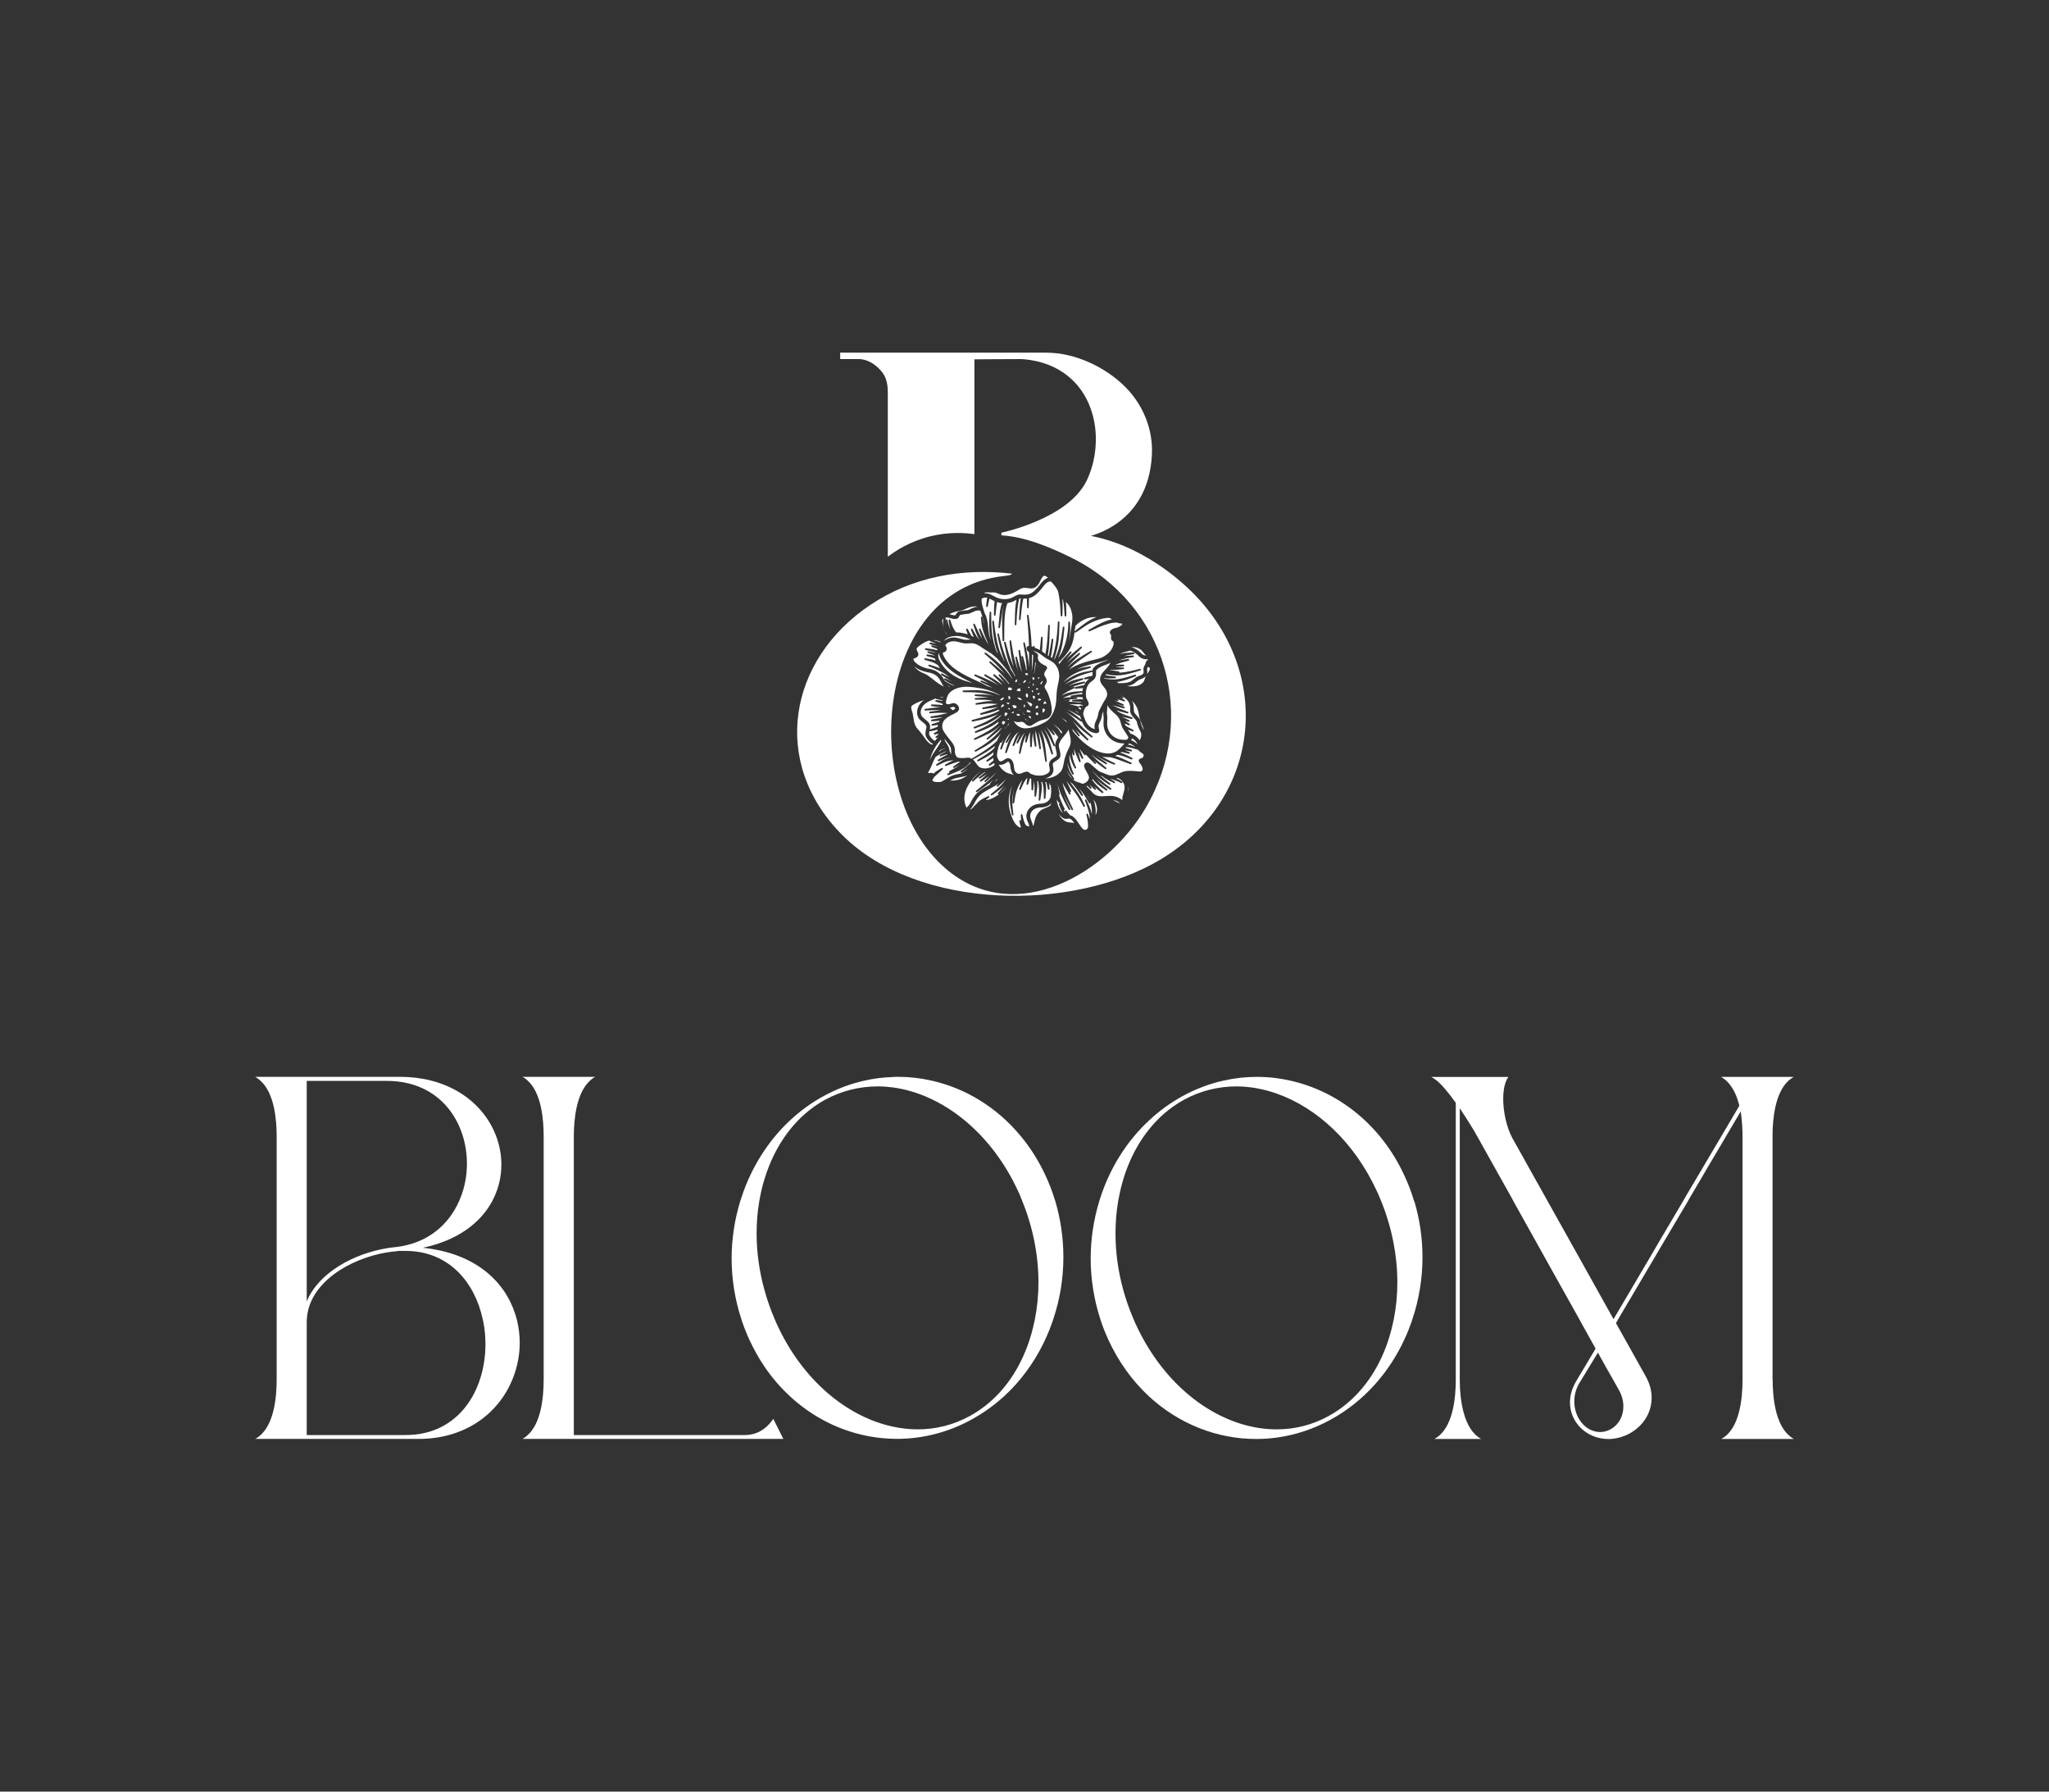 <?xml version="1.0" encoding="UTF-8"?>
<svg id="Layer_1" data-name="Layer 1" xmlns="http://www.w3.org/2000/svg" viewBox="0 0 392 342.69">
  <rect x="0" y="0" width="392" height="342.69" fill="#333333" stroke="none"/>
  <defs>
    <style>
      .cls-1 {
        fill: #fff;
      }
    </style>
  </defs>
  <path class="cls-1" d="M98.98,252.84c-.04-.16-.07-.3-.11-.46-.1-.39-.21-.78-.34-1.15-2.06-6.28-7.77-11.56-17.64-12.56,6.74-1.43,11.07-4.82,13.28-8.92.1-.18.19-.38.28-.57.99-2.04,1.47-4.22,1.47-6.42,0-6.95-4.82-13.91-13.53-16.09-1.8-.46-3.77-.7-5.89-.7h-27.67c.24.15.48.3.71.5.08.06.17.13.25.21,2.68,2.34,3.14,7.4,3.14,10.67v46.51c0,3.36-.48,8.66-3.39,10.9-.22.18-.46.34-.71.47h31.23c9.84,0,16.24-5.78,18.47-12.74.59-1.83.9-3.74.9-5.65,0-1.34-.15-2.69-.45-4ZM58.68,206.75h15.36c10.19.01,15.29,7.89,15.29,15.83,0,2.25-.41,4.52-1.27,6.6-.06.19-.15.38-.23.57-2,4.51-6.01,8.08-12.08,8.78-.56.05-1.14.12-1.71.22-6.34,1.03-13.13,4.69-15.36,10.2v-42.21ZM77.59,274.49h-18.91v-21.65c0-.16,0-.31.02-.46.35-6.99,8.16-11.64,15.34-12.83.67-.11,1.31-.18,1.95-.23l.23-.05h1.37c8.29,0,13.26,6.02,14.77,13.11.05.15.08.3.11.46.27,1.41.4,2.83.4,4.28,0,8.71-5,17.37-15.28,17.37Z"/>
  <path class="cls-1" d="M147.94,271.4c-.51.72-1.04,1.32-1.66,1.8-1.04.81-2.26,1.27-3.72,1.29h-32.78v-57.14c0-3.28.48-8.33,3.14-10.69.28-.28.6-.51.97-.69h-13.94c.3.16.6.35.83.58.05.02.09.07.14.12,2.65,2.35,3.09,7.41,3.09,10.69v46.49c0,3.32-.46,8.52-3.23,10.8-.25.23-.53.42-.83.58h49.91l-1.92-3.83Z"/>
  <path class="cls-1" d="M201.89,229.75c-.06-.19-.12-.38-.18-.57-.45-1.42-.99-2.83-1.64-4.22-1.31-2.86-2.93-5.43-4.81-7.68-4.57-5.52-10.62-9.17-17.15-10.61-2.07-.47-4.19-.7-6.32-.7-.34,0-.68,0-1.02.04-1.77.05-3.55.27-5.31.67-2.7.59-5.37,1.59-7.95,3-4.59,2.53-8.38,6.11-11.24,10.33-1.91,2.81-3.42,5.9-4.46,9.17-.07.18-.13.38-.19.57-1.08,3.53-1.65,7.23-1.65,10.99s.61,7.83,1.88,11.64c.04.16.1.3.15.46.39,1.15.84,2.28,1.36,3.4.85,1.85,1.83,3.6,2.92,5.2,5.86,8.59,14.99,13.51,24.49,13.76.28.02.55.02.82.02,4.82,0,9.73-1.19,14.31-3.71,3.65-2,6.8-4.66,9.36-7.78,2.65-3.22,4.7-6.92,6.08-10.9.05-.16.11-.3.15-.46,1.28-3.79,1.95-7.83,1.95-11.91,0-3.59-.51-7.2-1.55-10.72ZM197.88,252.84c-.57,2.71-1.44,5.27-2.62,7.61-2.2,4.43-5.48,8.07-9.69,10.38-3.17,1.74-6.54,2.57-9.99,2.57-1.6,0-3.21-.18-4.81-.53-8.79-1.9-17.27-8.93-22.13-19.56-.07-.16-.15-.3-.21-.46-.07-.16-.13-.3-.19-.46-.8-1.82-1.44-3.67-1.96-5.54-1.03-3.66-1.53-7.35-1.53-10.93,0-2.1.17-4.17.51-6.17.04-.19.06-.39.11-.57.23-1.28.53-2.52.91-3.73,2.01-6.54,5.95-11.99,11.52-15.07,3.19-1.74,6.64-2.58,10.12-2.58.96,0,1.9.07,2.86.19,9.45,1.27,18.8,8.53,24.02,19.9.17.35.33.7.47,1.07.02.07.06.15.08.22.08.18.16.38.23.57,2.08,5.12,3.09,10.45,3.09,15.53,0,2.42-.23,4.81-.69,7.1-.04.16-.06.3-.1.46Z"/>
  <path class="cls-1" d="M270.54,229.75c-.06-.19-.11-.38-.18-.57-.44-1.42-.99-2.82-1.62-4.19,0-.01-.01-.01-.01-.02-4.49-9.85-12.78-16.27-21.96-18.29-.84-.19-1.67-.34-2.52-.45-1.26-.17-2.53-.25-3.8-.25-2.1,0-4.22.23-6.32.7-2.69.59-5.35,1.59-7.93,3-2.36,1.31-4.52,2.88-6.43,4.69-4.31,4.01-7.47,9.16-9.29,14.82-.06.18-.12.38-.18.57-1.07,3.53-1.64,7.23-1.64,10.99s.61,7.83,1.87,11.64c.04.16.1.3.15.46.39,1.15.84,2.28,1.36,3.4,1.96,4.28,4.62,7.9,7.74,10.81,5.72,5.29,13.01,8.18,20.51,8.18,1.32,0,2.65-.08,3.99-.27,3.5-.48,7-1.61,10.32-3.44,6.38-3.51,11.22-9.04,14.17-15.52.48-1.03.9-2.08,1.27-3.16.05-.16.11-.3.15-.46,1.28-3.79,1.95-7.83,1.95-11.91,0-3.59-.51-7.2-1.56-10.72ZM266.54,252.84c-1.64,7.84-5.89,14.45-12.31,17.99-3.17,1.74-6.53,2.57-9.99,2.57h-.02c-9.04,0-18.41-5.72-24.47-15.52-.9-1.44-1.72-2.97-2.46-4.58-.07-.16-.15-.3-.21-.46-.07-.16-.13-.3-.19-.46-2.35-5.41-3.48-11.08-3.48-16.46,0-2.1.17-4.17.51-6.17.04-.19.06-.39.11-.57.91-4.95,2.85-9.46,5.72-13.06,1.85-2.35,4.11-4.3,6.71-5.74,3.17-1.74,6.64-2.58,10.09-2.58,2.57.01,5.16.48,7.69,1.37,7.7,2.7,14.88,9.3,19.2,18.73.19.42.39.85.56,1.28.08.19.17.38.24.57,2.07,5.12,3.09,10.45,3.09,15.53,0,2.42-.23,4.81-.69,7.1-.04.16-.06.3-.1.46Z"/>
  <path class="cls-1" d="M339.11,263.85v-46.49c0-3.28.46-8.33,3.09-10.69.07-.07.16-.14.25-.18.21-.21.46-.37.72-.51h-13.92c.35.18.67.42.97.69,1.27,1.15,2.08,2.91,2.54,4.83l-6.9,11.68-.07.12-3.49,5.89-.32.58-4.04,6.83-2.35,4.02-6.9,11.7-.14-.25-6.39-11.45-6.07-10.85-.32-.58-2.31-4.11-.99-1.78-1.22-2.19-1.94-3.46c-1.06-1.99-1.73-4.92-1.73-7.48,0-1.32.18-2.56.6-3.49.09-.25.23-.48.39-.69h-14.77l.14.07c.28.14.58.37.92.62,1.11.92,2.4,2.52,3.65,4.27v52.91c0,3.62-.55,9.51-4.11,11.38h8.98c-3.49-1.87-4.11-7.76-4.11-11.38v-51.87c1.43,2.12,2.7,4.18,3.35,5.38l3.32,5.93,3.3,5.89.3.58,1.71,3.07,2.22,3.97,2.12,3.81,6.58,11.77.25.46,2.82,5.08.02.02-3.69,6.19c-.83,1.39-1.22,2.82-1.22,4.09,0,3.86,3.19,7.02,7.41,7.02.28,0,.55-.02.81-.05,3.92-.44,7.41-3.6,7.41-7.85,0-1.36-.37-2.77-1.22-4.25l-2.89-5.17-2.72-4.85.14-.23.25-.46,6.95-11.77,1.48-2.52,4.94-8.33.32-.58,2.65-4.5.81-1.39,6.33-10.71c.25,1.69.35,3.39.35,4.78v46.49c0,3.62-.53,9.51-4.09,11.38h13.92c-.25-.14-.51-.3-.72-.48-2.86-2.24-3.35-7.53-3.35-10.9ZM308.54,273.13c-.74.51-1.59.78-2.4.78-2.82,0-4.96-2.75-4.96-5.84,0-1.13.28-2.33.92-3.44l3.6-5.91c.92,1.69,1.87,3.37,2.84,5.06.35.65.72,1.27,1.08,1.92.67,1.15.95,2.24.95,3.3,0,1.89-.85,3.3-2.03,4.13Z"/>
  <g>
    <path class="cls-1" d="M160.74,68.66v-1.2s39.47,0,39.49,0c5.4,0,11.2,2.72,14.98,6.48,3.45,3.42,5.42,8.16,5.16,13.09-.68,13.35-11.98,15.41-11.62,15.48,6.86,1.33,13.42,5.21,18.49,9.96,16.52,15.48,14.39,40.07-5.07,51.84-16.83,10.18-46.53,9.85-60.97-4.53-13.9-13.85-10.43-33.59,5.36-44.11,8.02-5.35,17.53-7.06,27.06-5.94-.13.32-1.25.41-1.59.45-25.14,2.77-27.77,42.62-10.53,56.44,13.13,10.52,30.29.46,37.65-12.03,10.27-17.44,3.85-39-14.19-47.92-4.11-2.03-8.82-4-13.38-4.27v-.51s12.76-2.61,16.32-9.97c2.87-5.93,2.46-14.58-3.05-19.53-3.45-3.1-7.62-3.6-9.43-3.71-2.88,0-9,.05-9,.05v33.44c-1.83-.26-4.89-.47-8.51.43-3.84.96-6.56,2.74-8.06,3.89v-29.97c0-1.93.15-3.79-1.14-5.4-1.1-1.37-2.7-2.44-4.46-2.44h-3.52Z"/>
    <g>
      <path class="cls-1" d="M203.26,125.95c-.21.24-.52.59-.77.78.03.05.07.09.1.14.03.04.05.08.08.13.42-.66.97-1.23,1.5-1.78.18-.19.37-.38.55-.58.03-.03.07-.05.12-.05.06,0,.11.03.14.08.03.05.03.11,0,.16,0,0,0,0-.01.01-.16.21-.33.41-.49.62-.21.25-.41.51-.62.78.6-.67,1.3-1.24,1.99-1.8.29-.23.58-.48.87-.72.03-.03.07-.04.1-.04.04,0,.09.02.12.05.06.06.05.16,0,.22-.17.16-.33.31-.5.47-.82.77-1.66,1.56-2.35,2.46.59-.63,1.26-1.16,1.96-1.71.11-.08.21-.17.32-.25.03-.02.06-.03.1-.03.04,0,.09.02.12.05.06.06.05.16,0,.22-.13.12-.25.25-.38.37-.72.69-1.45,1.4-2.06,2.18,1.19-1.25,2.68-2.13,4.12-2.98.13-.08.26-.15.39-.23.02-.01.05-.02.08-.02.05,0,.1.03.13.07.05.07.03.17-.04.21-.11.08-.23.15-.34.23-.09.06-.18.12-.27.18,0,0-.15.1-.15.1-.9.6-1.83,1.21-2.65,1.94,0,0,0,0,0,0-.3.27-.62.57-.93.89,1.56-1.09,3.43-1.56,5.26-2.01.18-.05.37-.09.55-.14.05-.04.12-.06.18-.08.15-.04.28-.09.4-.14,1.22-.61,2.02-1.56,2.16-2.55v-.03c.01-.16.03-.34-.05-.44-.45-.25-.46-.49-.43-.85,0-.07.01-.15.01-.23v-.02c0-.07,0-.14-.03-.19-.01-.01-.03-.03-.04-.05-.04-.04-.08-.08-.11-.13,0,0,0,0,0-.01-.08-.16-.08-.33,0-.49.15-.3.54-.52.83-.57.42-.1.85-.21,1.19-.48.13-.11.27-.24.33-.39-.39-.02-.76-.09-1.09-.21-.04,0-.09,0-.13,0-.48,0-1,.08-1.55.25-1.19.33-2.33.87-3.44,1.38l-.06.03s-.04.01-.07.01c-.06,0-.11-.03-.14-.09-.04-.08,0-.17.06-.21.21-.12.44-.24.68-.38,1.09-.62,2.42-1.38,3.71-1.6-.1-.09-.21-.18-.33-.23-.16-.06-.33-.07-.5-.07h-.05c-1.06.11-2.18.46-3.32,1.04-.73.39-1.42.88-2.09,1.35-.19.14-.39.28-.58.41-.03.02-.06.03-.09.03-.05,0-.1-.02-.13-.06-.02-.02-.03-.04-.03-.07-.05.32-.11.65-.15.97-.31,1.63-.81,2.62-1.98,3.91-.04.04-.1.11-.16.18Z"/>
      <path class="cls-1" d="M194.49,129.99s-.06.04-.09.06c-.17.1-.19.15-.17.28,0,0,0,0,0,.01,0,.07.07.11.16.17,0,0,.02-.02.03-.02.07-.06.13-.12.16-.19.03-.15.06-.3,0-.36-.02.01-.06.04-.09.05Z"/>
      <path class="cls-1" d="M203.24,137.38c-.08-.04-.16-.08-.24-.12.38.24.73.54,1.04.9,0,0,0,0,0,0,0-.08,0-.16-.02-.23-.23-.18-.49-.38-.78-.54Z"/>
      <path class="cls-1" d="M191.45,133.97c.16,0,.33-.09.46-.24,0,0,0,0,.01-.01.03-.03.06-.06.09-.1.02-.03.05-.06.07-.09,0,0,0,0,0,0-.05-.06-.11-.13-.15-.13,0,0,0,0-.01,0,0,0-.03,0-.07.04,0,0,0,0-.01,0-.13.08-.27.18-.42.29-.01.01-.03.02-.04.04,0,0-.01.01-.02.02.03.14.07.17.09.18Z"/>
      <path class="cls-1" d="M205.61,120.74c.15-.12.29-.24.44-.35,1.13-.91,2.3-1.85,3.73-2.36-.09,0-.18,0-.27,0-.71,0-1.37.14-1.95.42-.81.37-1.38.77-1.8,1.27-.04.27-.09.54-.14.81-.02.09-.03.18-.05.27,0-.02.02-.03.04-.05Z"/>
      <path class="cls-1" d="M191.75,138.04c-.06.09-.08.2-.06.29h0c.06.1.13.21.21.26.07-.01.13-.03.17-.06.09-.11.16-.23.24-.36,0,0,.01-.02.02-.02-.01-.02-.03-.03-.04-.04-.01-.01-.02-.03-.03-.04-.07-.07-.18-.15-.3-.16-.11.01-.18.09-.21.13Z"/>
      <path class="cls-1" d="M191.52,135.27s0,0,.01,0c0,0,.02,0,.03,0,.19,0,.37-.15.53-.31,0-.01,0-.03,0-.04-.03-.07-.07-.12-.11-.16-.02,0-.04,0-.05-.02,0,0,0,0,0,0,0,0,0,0-.01,0-.01,0-.03,0-.04,0-.01,0-.02,0-.03,0,0,0-.02,0-.02,0,0,0,0,0-.01,0,0,0-.02,0-.04,0,0,0,0,0,0,0-.05.04-.09.09-.13.17,0,0,0,0,0,.01-.02.03-.04.06-.06.09-.04.06-.09.12-.11.18.02.05.04.08.08.08Z"/>
      <path class="cls-1" d="M202.24,127.68c-.36-.81-.96-1.14-1.66-1.52-.22-.12-.45-.24-.67-.39-.16-.11-.32-.23-.47-.35-.26-.2-.5-.4-.78-.54-.31-.15-.66-.31-1.03-.45.22.19.47.37.74.54.28.16.23.46.2.64,0,.02,0,.05-.01.07-.05.62.31,1.09,1.16,1.52,0,0,.01,0,.02.01.04.03.1.05.16.08.17.07.46.19.42.5-.02.12-.08.21-.14.29-.01.02-.02.03-.03.05,0,0,0,0,0,0-.56.73-.39,1.01-.16,1.37.17.28.37.59.2,1.09,0,0,0,.01,0,.02-.04.08-.09.16-.13.23-.14.23-.27.45-.19.69.03.11.1.2.16.3.03.05.07.1.1.15.15.25.29.54.42.85.45,1.16.66,2.13.67,3.05.02.72-.34,1.34-.92,1.57-.23.09-.47.15-.7.21-.29.07-.56.14-.81.26-.42.19-.79.42-1.23.7-.16.11-.35.23-.58.23-.02,0-.04,0-.06,0-.36-.02-.61-.25-.83-.46-.08-.07-.15-.14-.22-.19-.13-.09-.29-.14-.45-.14-.05,0-.09,0-.14.01-.19.04-.36.06-.52.06s-.31-.02-.44-.06c-.13-.03-.25-.09-.37-.14.39.76,1.18,1.31,2.02,1.38.05,0,.11,0,.17,0,1.1,0,2.36-.4,3.84-1.21.72-.42,1.25-1.11,1.63-2.1,0,0,.02-.05.02-.05,0,0,0-.02.02-.04,0-.01.01-.03.02-.04,0-.01,0-.03.01-.04,0,0,0,0,0-.01.11-.3.2-.62.28-.99.1-.52.13-1.07.15-1.6.02-.47.04-.96.12-1.44.06-.31.12-.58.17-.85.25-1.14.43-1.97-.13-3.28Z"/>
      <path class="cls-1" d="M193.78,134.17h-.01s.03,0,.05,0c-.01,0-.02,0-.04,0Z"/>
      <path class="cls-1" d="M195.11,131.66s-.02,0-.03,0c-.23,0-.45.14-.53.32,0,0,0,.02-.01.02-.04.06-.05.09-.05.11.04.02.14.03.19.04.05,0,.09.01.14.02.07.01.14.03.2.04.05,0,.09.02.14.03.04-.07.07-.13.07-.2,0-.2-.04-.34-.11-.39Z"/>
      <polygon class="cls-1" points="194.45 134.27 194.45 134.27 194.46 134.28 194.45 134.27"/>
      <path class="cls-1" d="M192.5,134.28s0,0-.01,0c.1.1.18.23.24.37.03,0,.07,0,.1.02.06,0,.12.02.18.03.02-.1.07-.19.13-.26-.03,0-.07,0-.1,0h0s-.09,0-.14,0c-.06,0-.12-.02-.18-.04-.08-.02-.16-.05-.22-.1Z"/>
      <path class="cls-1" d="M193.24,135.68c-.05-.08-.09-.16-.13-.25-.04.01-.09.02-.14.02-.02,0-.05,0-.07,0-.02.02-.04.05-.06.07.1.09.23.17.34.23.02-.01.05-.04.07-.07Z"/>
      <path class="cls-1" d="M197.81,130c.07-.1.14-.24.09-.32-.08-.09-.24-.12-.38-.14,0,0,0,0,0,0,0,0,0,0,0,0,0,.02-.01.04-.02.05,0,.12.07.33.13.47.07-.01.14-.03.19-.06Z"/>
      <path class="cls-1" d="M193.7,134.89c.02.2.11.4.25.55.09,0,.16,0,.22,0,.23,0,.26,0,.33-.37-.15-.09-.31-.17-.47-.18h-.05c-.06-.01-.11-.02-.17-.02-.05,0-.09,0-.12.02Z"/>
      <path class="cls-1" d="M186.61,129.36s-.09-.04-.14-.07c-.07-.04-.1-.13-.06-.2.03-.05.08-.09.14-.09.02,0,.04,0,.06.01.16.06.31.13.47.19,1.36.55,2.76,1.11,3.99,1.94-.79-.64-1.68-1.25-2.7-1.86-.07-.04-.1-.14-.06-.21.03-.05.08-.08.14-.08.02,0,.05,0,.07.02.12.06.25.13.37.2.05.03.1.06.16.09,1.13.58,2.01,1.16,2.74,1.78-.11-.14-.23-.29-.35-.44-.33-.39-.71-.75-1.07-1.1-.11-.1-.22-.21-.32-.31-.06-.06-.06-.15,0-.22.03-.03.07-.05.12-.05.03,0,.07.01.1.04.16.13.32.26.48.38.54.42,1.1.86,1.55,1.41,0,0,0,0,0,0,.01.02.04.06.09.11.02.03.05.06.08.1,0,0,0,0,0,0-.26-.33-1.4-1.78-1.4-1.78-.05-.06-.04-.16.02-.21.03-.03.07-.04.1-.04.04,0,.08.01.11.04.11.1.21.21.32.31.47.45.96.92,1.33,1.47.05,0,.1-.01.15-.01-1.1-1.4-2.35-2.72-3.7-3.93,0,0,0,0,0,0-.01-.01-.02-.02-.03-.03-.02-.02-.05-.04-.07-.07-.05-.06-.05-.15.01-.21.03-.03.07-.05.11-.05.03,0,.07.01.1.04.93.75,1.87,1.53,2.73,2.39-.92-1.15-2.06-2.3-3.46-3.49-.06-.05-.11-.1-.17-.14-.07-.06-.15-.13-.22-.19-.06-.06-.07-.15-.01-.22.03-.04.08-.06.12-.06.03,0,.07.01.09.03.19.14.38.29.57.43.39.29.8.6,1.19.91,1.36,1.15,2.46,2.37,3.27,3.65,0-.01.01-.02.02-.04-.63-1.3-1.6-2.41-2.55-3.48-.12-.13-.23-.26-.35-.39-.41-.35-.78-.67-1.13-.96-.05,0-.09-.03-.13-.05-.2-.14-.4-.27-.6-.39-.07-.05-.15-.09-.22-.13-.22-.13-.45-.27-.66-.42-.71-.52-1.36-.94-2.13-.94-.07,0-.13,0-.2,0,0,0,0,0,0,0-.11,0-.22.01-.33.02-.16.01-.33.02-.5.02-.13,0-.25,0-.36-.02-.3-.05-.57-.12-.84-.19-.42-.11-.82-.21-1.22-.21-.33,0-.64.07-.95.21-.38.19-.6.4-.62.6,0,.01,0,.02,0,.04.09.1.18.22.23.36,0,0,0,0,0,.01.06.25.01.48-.13.65-.13.17-.34.26-.57.28-.02.12,0,.25.03.39,1.02,2.52,3.89,3.85,6.42,5.02.73.34,1.42.66,2.06,1,.02,0,.04.02.05.03.32.09.62.18.92.29-.1-.06-.2-.11-.3-.16-.47-.25-.97-.48-1.45-.7-.16-.07-.31-.15-.47-.22-.08-.04-.11-.13-.08-.2.03-.06.08-.09.14-.09.02,0,.04,0,.06.01.21.08.41.16.6.23.31.12.6.23.88.34-.85-.49-1.71-.93-2.54-1.34-.03-.02-.06-.03-.08-.04Z"/>
      <path class="cls-1" d="M179.76,125.52c-.07-.21-.11-.41-.1-.62-.02.03-.04.06-.05.09,0,0,0,.01,0,.02-.23.4-.05.91.13,1.3.93,1.92,2.93,3.42,5.49,4.1.11.03.23.06.34.09.17.05.33.09.49.13-2.56-1.21-5.27-2.63-6.29-5.11,0,0,0,0,0,0Z"/>
      <path class="cls-1" d="M181.85,131.44c-.22-.11-.42-.24-.62-.39.17.2.37.34.62.39Z"/>
      <path class="cls-1" d="M175.59,127.1h.02c.51.35,1.11.6,1.78.76,1.62.2,2.68.95,3.32,2.33.05.03.1.06.15.1.11.07.23.15.34.22.29.18.67.41,1.09.57.06.02.11.04.18.06.03-.01.06-.03.09-.04-.65-.24-1.23-.63-1.8-1.01h-.02s0-.02,0-.02c0,0,0,0-.01,0-.02-.01-.05-.03-.07-.06-.05-.06-.05-.14,0-.2.03-.04.08-.06.12-.06.02,0,.05,0,.07.02l.15.07c.38.18.77.37,1.17.54-.67-.34-1.29-.76-1.91-1.17l-.17-.11c-.05-.03-.08-.1-.07-.16.01-.07.08-.13.16-.13.03,0,.05,0,.07.02h0c.4.21.84.45,1.36.71.02.01.05.02.07.04-.23-.16-.45-.33-.66-.51-.05-.04-.11-.09-.17-.14-.87-.51-1.87-.99-3.14-1.49-.07-.03-.11-.09-.1-.16,0-.08.08-.14.16-.14.02,0,.03,0,.05,0,.12.04.24.07.36.11.55.17,1.12.34,1.67.58-.15-.2-.29-.41-.42-.61-.22-.15-.45-.27-.66-.39-.44-.21-.94-.35-1.42-.49-.14-.04-.27-.08-.41-.12-.08-.02-.13-.11-.11-.19.02-.07.08-.12.15-.12,0,0,.02,0,.03,0,.16.03.32.06.48.08.49.08,1,.16,1.47.37.01,0,.02.01.04.02-.06-.14-.1-.28-.14-.42-.34-.14-.7-.24-1.06-.34-.15-.04-.3-.09-.45-.13-.08-.02-.12-.1-.11-.18.02-.07.08-.12.15-.12,0,0,.01,0,.02,0h.11c.39.06.8.11,1.19.2,0,0,0,0,.01,0,.01,0,.04.01.06.02,0-.02,0-.04,0-.06-.22-.09-.45-.18-.67-.26-.2-.07-.4-.15-.6-.23-.08-.03-.11-.11-.09-.19.02-.07.08-.11.15-.11.01,0,.02,0,.03,0,.23.05.47.1.69.16l.1.02c.06.02.11.03.17.04.11.03.22.05.33.09,0-.02.02-.04.02-.06-.48-.18-1-.3-1.5-.42-.11-.03-.23-.05-.34-.08-.08-.02-.13-.1-.12-.18.01-.08.08-.13.15-.13,0,0,.01,0,.02,0,.33.04.67.09,1,.13l.24.03c.1.01.51.09.82.21.08-.08.16-.14.25-.18-.2-.09-.41-.17-.61-.24-.18-.07-.37-.14-.55-.22-.08-.03-.12-.12-.09-.2.02-.06.08-.1.15-.1.02,0,.03,0,.05,0,.17.05.36.1.53.15.19.05.39.11.59.17-.38-.18-.8-.3-1.2-.42-.13-.04-.25-.07-.38-.11-.08-.02-.13-.11-.11-.19.02-.07.08-.12.15-.12.01,0,.02,0,.03,0,.17.03.34.06.51.09.21.03.43.07.64.12-.3-.14-.61-.25-.92-.37-.1-.04-.2-.08-.31-.12-.05-.02-.09-.07-.1-.12-.45.11-.92.33-1.44.67-.06.05-.14.1-.22.15-.3.21-.81.56-.79.81,0,0,0,0,0,0,0,.18.09.34.17.51.04.08.08.16.12.24,0,0,0,0,0,.01.07.21.06.4-.03.56-.17.31-.59.45-.88.53,0,0,0,.01,0,.02.01.45.46.79.81,1.06Z"/>
      <path class="cls-1" d="M179.89,122.75c-.47-.21-.9-.32-1.34-.32-.03,0-.06,0-.09,0,.48.1.98.21,1.43.46,0-.05,0-.09,0-.14Z"/>
      <path class="cls-1" d="M193.15,131.49c-.06,0-.11,0-.16.02-.16.04-.16.2-.14.33,0,0,0,.02,0,.02,0,.11.12.14.18.15.02,0,.04,0,.05,0,.04,0,.09,0,.13,0,.05,0,.1,0,.15,0,.03,0,.05,0,.08,0,.02-.01.03-.03.05-.04.07-.06.11-.09.11-.13,0-.08-.01-.15-.06-.2-.08-.09-.24-.15-.4-.15Z"/>
      <path class="cls-1" d="M179.88,133.44s.09,0,.15,0c.11,0,.25,0,.38.03,0-.02.02-.1.03-.12-.15.01-.3.03-.45.04-.14.01-.28.02-.42.04.09,0,.19,0,.3,0,0,0,0,0,0,0Z"/>
      <path class="cls-1" d="M177.31,128.56s0,0-.01,0c-1.01-.23-1.81-.59-2.39-1.09.44.6,1.2,1.11,1.86,1.34.55.21,1.01.57,1.45.92l.11.08c.73.59,1.45,1.14,2.24,1.53-.21-.27-.36-.56-.51-.85-.45-.86-.87-1.66-2.75-1.93Z"/>
      <path class="cls-1" d="M183.76,122.17c.29.08.6.16.9.2.06,0,.11,0,.17,0,.17,0,.34-.01.51-.02.13,0,.26-.02.39-.02-.78-.36-1.77-.68-2.78-.68-.69,0-1.33.15-1.88.46-.16.11-.33.24-.4.43,0,0,0,0,0,0,.46-.37,1.12-.56,1.53-.58.09-.01.19-.02.28-.02.44,0,.87.12,1.29.23Z"/>
      <path class="cls-1" d="M188.84,113.5c.47.08.88.3,1.27.51.31.17.6.32.92.42.36.12.74.18,1.14.18.28,0,.56-.03.84-.09,0,0,0,0,0,0,.35-.05.65-.22.97-.4.25-.14.51-.28.8-.37,0,0,0,0,.01,0,.14-.03.29-.04.47-.04.13,0,.27,0,.4.02.13,0,.26.01.38.01.1,0,.19,0,.27-.01,0,0,0,0,.01,0,.93-.03,1.64-.71,2.27-1.45.11-.14.23-.28.34-.42.36-.47.74-.96,1.3-1.24.09-.04.18-.08.27-.11-.28-.25-.52-.37-.7-.37-.1,0-.19.04-.28.13-.19.23-.33.51-.47.79-.16.33-.33.67-.6.96-.33.36-.7.53-1.19.53-.21,0-.42-.03-.63-.06-.21-.03-.42-.06-.62-.06-.15,0-.29.02-.42.05-.27.09-.52.24-.78.4-.13.08-.27.17-.41.24-.8.46-1.55.7-2.22.7-.3,0-.58-.05-.85-.14-.13-.04-.25-.09-.37-.14-.17-.07-.33-.14-.5-.18-.13-.03-.26-.05-.42-.05-.14,0-.28.01-.42.02h-.02s-.01,0-.02,0c-.16,0-.3-.01-.43-.02-.12,0-.22-.02-.31-.02-.21,0-.37.04-.56.22.1-.01.2-.02.3-.02.08,0,.16,0,.23.01Z"/>
      <path class="cls-1" d="M188.53,117.52c.12.36.25.73.33,1.12.1.46.14.93.19,1.38.03.29.06.59.1.88.09.61.24,1.18.43,1.7-.44-1.75-.35-3.57-.26-5.33v-.13c.01-.08.08-.15.16-.15h0c.08,0,.15.07.15.16v.4c.01,1.73.02,3.51.46,5.2.16.65.35,1.33.62,1.97.07.11.15.22.23.33-.03-.08-.06-.15-.09-.23,0,0,0,0,0,0-.72-1.94-.9-4-1.02-5.95,0-.08.06-.16.14-.17,0,0,0,0,.01,0,.08,0,.15.06.16.14.21,1.67.46,3.74,1.1,5.63.17.48.39.94.6,1.39.09.19.18.38.27.58.03.03.05.06.08.09-.56-1.46-1.01-3.14-1.39-5.19-.02-.08.04-.16.12-.18.01,0,.02,0,.03,0,.07,0,.13.05.15.12.03.1.05.21.07.31.02.08.04.17.06.25.42,1.83,1.03,3.67,1.81,5.45.03.05.06.1.08.15,0,.01.01.03.02.04,0,.04.02.08.04.11,0,0,0,.02.01.02.05.12.11.25.17.38,0,.01.01.02.02.03h0s0,.03,0,.04c.34.47.59.89.79,1.3.02-.01.04-.02.07-.04-.11-.23-.23-.46-.35-.68-.3-.58-.62-1.18-.84-1.81-.36-.94-.57-1.95-.76-2.91-.07-.32-.13-.66-.21-.99-.02-.08.03-.17.12-.19.01,0,.02,0,.04,0,.07,0,.13.05.15.12l.07.25c.29,1.09.59,2.23,1.01,3.29,0,0,0,0,0,.01.14.39.3.77.48,1.14-.47-1.51-.66-3.14-.81-4.8,0-.01,0-.03,0-.04,0-.03,0-.06,0-.09,0-.08.07-.15.15-.15,0,0,0,0,0,0,.08,0,.14.06.15.13l.02.12c.19,1.24.39,2.52.72,3.74.22.81.45,1.48.71,2.08-.07-.2-.14-.4-.21-.6,0,0,0,0,0,0-.14-.47-.22-.96-.3-1.43-.04-.24-.08-.49-.13-.73-.02-.08.03-.16.11-.18.01,0,.03,0,.04,0,.07,0,.13.04.15.11.02.08.05.16.07.24.02.06.03.13.05.19.21.78.48,1.56.76,2.32,0-.01.02-.03.03-.04-.25-.87-.36-1.79-.46-2.67-.05-.41-.1-.84-.16-1.25-.01-.08.04-.16.13-.18,0,0,.02,0,.03,0,.07,0,.14.05.15.13.07.37.14.74.2,1.1.11.59.22,1.2.35,1.8-.06-.42-.14-.83-.21-1.24-.03-.15-.06-.31-.08-.46-.01-.08.04-.16.12-.18.01,0,.02,0,.03,0,.07,0,.13.05.15.11.04.16.09.32.14.48.17.6.35,1.21.43,1.84v.05s.02.1.02.17c.04,0,.08,0,.12,0h0c-.02-.65-.07-1.33-.17-2.06,0,0,0,0,0,0-.12-.89-.27-1.78-.42-2.64l-.07-.38c-.01-.08.04-.16.12-.18.01,0,.02,0,.03,0,.07,0,.14.05.15.12.04.19.09.39.13.58.3,1.33.61,2.7.68,4.09.02-.94.01-1.89,0-2.82v-.05s-.05-.05-.08-.07c-.2-.19-.45-.42-.41-.77.02-.22.22-.39.45-.39,0,0,.01,0,.02,0-.06-2.01-.19-3.95-.38-5.79,0-.09.05-.16.14-.17,0,0,.01,0,.02,0,.08,0,.14.06.15.14.27,1.99.52,3.94.58,5.93.09.03.19.06.27.09v-.06c0-.09.07-.16.15-.16,0,0,0,0,0,0,.08,0,.15.07.16.15v.2c.05.02.1.04.15.06.28.12.58.23.85.38.02-.26.05-.51.07-.77.05-.54.1-1.08.15-1.62,0,0,0-.01,0-.02.02-.07.08-.12.15-.12.04,0,.09.02.12.05.03.03.04.08.04.12,0,.19-.01.4-.02.6-.02.66-.03,1.34-.1,2.02.16.11.32.24.47.36.06.05.12.09.18.14.33-1.61.42-3.28.5-4.9,0-.18.02-.35.03-.53,0-.08.07-.15.16-.15,0,0,0,0,0,0,.09,0,.15.08.15.16-.01.34-.02.68-.03,1.02-.04,1.55-.08,3.15-.36,4.7.06.03.11.07.17.1.24-1.11.42-2.23.57-3.19.01-.08.08-.13.16-.13.05,0,.09.02.12.06.03.03.04.07.03.12-.02.16-.03.32-.05.48-.09.88-.19,1.8-.38,2.69,0,0,0,.01,0,.02,0,.02-.02.09-.03.14,0,.01,0,.03,0,.04.08.04.15.09.23.13.8-2.23.99-4.6,1.11-6.84,0-.08.07-.15.16-.15,0,0,0,0,0,0,.09,0,.15.08.15.16-.01.36-.02.73-.04,1.1,0,.22-.02.43-.02.65-.04,1.87-.36,3.66-.96,5.33.02.01.04.03.06.04.93-1.79,1.28-3.82,1.48-5.4.02-.12.03-.24.05-.35.02-.14.04-.28.06-.41.01-.08.08-.13.15-.13,0,0,.01,0,.02,0,.08.01.14.09.14.17l-.02.26c-.18,1.93-.35,3.77-1.18,5.58.04-.04.08-.08.12-.13.19-.28.37-.57.55-.9.83-1.67,1.28-3.67,1.28-5.78,0-.08.07-.15.15-.16,0,0,0,0,0,0,.08,0,.15.06.16.14.12,1.27.02,2.57-.28,3.79.22-.71.33-1.45.44-2.18.04-.28.09-.57.14-.86,0-.01,0-.02,0-.03,0-.05.02-.1.03-.14,0,0,0-.06.01-.06,0,0,0-.02,0-.03.11-.64.19-1.33.08-2.04-.18-.99-.52-1.71-1.06-2.18-.05-.05-.1-.09-.15-.13.1.62.09,1.25.09,1.87,0,.24,0,.49,0,.73,0,.08-.06.15-.15.16,0,0,0,0,0,0-.08,0-.15-.06-.16-.14-.03-.28-.04-.57-.06-.85-.05-.75-.09-1.52-.29-2.24-.04-.04-.08-.07-.11-.11.02.15.04.29.05.44.04.59.01,1.19,0,1.76-.01.31-.02.64-.03.95,0,.09-.07.16-.16.16-.06,0-.11-.03-.14-.09-.01-.02-.02-.04-.02-.07-.05-1.24-.1-2.36-.29-3.49,0,0-.01-.08-.01-.08-.06-.34-.12-.7-.21-1.04-.01-.03-.03-.07-.04-.1-.16-.39-.41-.78-.77-1.19-.08-.09-.18-.21-.3-.35-.05-.06-.11-.13-.17-.2-.07-.04-.16-.06-.25-.06-.24,0-.54.15-.81.4-.23.21-.42.46-.62.72-.13.17-.27.36-.42.52-.53.6-1.12,1.21-1.9,1.47-.09.03-.18.06-.28.08-.02.6-.03,1.21-.04,1.72,0,0,0,0,0,.01h0s0,.06,0,.09c-.02.07-.08.11-.15.11,0,0-.01,0-.02,0-.08-.01-.13-.07-.14-.15,0-.13,0-.25-.01-.38-.02-.44-.04-.89-.04-1.34-.16.02-.33.03-.5.03-.06,0-.13,0-.19,0-.11.53-.2,1.06-.26,1.57,0,.07-.02.14-.02.21,0,.04-.01.08-.02.13,0,0,0,0,0,0-.07.56-.15,1.31-.22,2.06,0,.04-.03.09-.06.11-.03.02-.06.03-.09.03-.01,0-.02,0-.03,0-.06-.01-.11-.07-.12-.13,0-.01,0-.02,0-.03.02-.29.04-.59.05-.88.06-1,.12-2.02.29-3.03,0-.02,0-.05.01-.07-.02,0-.04,0-.06,0-.08,0-.16,0-.22.01-.02.06-.03.11-.05.16-.33,1.32-.41,2.7-.48,4.05-.01.25-.03.5-.04.76,0,.08-.07.15-.16.15-.07,0-.13-.05-.15-.12,0-.02,0-.03,0-.05.01-.37.02-.75.03-1.12.02-1.18.05-2.41.3-3.59-.03.01-.05.03-.08.04-.22.12-.44.24-.67.34-.31.11-.63.19-.96.24-.42,1.04-.51,2.18-.58,3.26-.04,1.04-.05,2.12-.05,3.15,0,.24,0,.49,0,.73,0,.09-.07.16-.16.16h0c-.09,0-.16-.07-.16-.15,0-.45-.02-.92-.04-1.42-.07-1.73-.15-3.66.31-5.26-.23.64-.34,1.33-.44,2.01v.06c-.13.77-.23,1.47-.32,2.12,0,.04-.03.08-.07.11-.03.02-.06.03-.09.03-.01,0-.02,0-.03,0-.06-.01-.11-.07-.12-.14,0-.01,0-.02,0-.03.05-.6.11-1.21.17-1.79l.06-.6v-.06c.08-.64.18-1.49.47-2.15-.33-.03-.65-.1-.96-.21-.05.26-.08.53-.11.8-.02.13-.03.27-.05.4,0,0-.02.18-.02.18-.03.33-.07.72-.1,1.08,0,.08-.07.15-.16.15,0,0,0,0,0,0-.08,0-.15-.07-.15-.16,0-.82.02-1.63.1-2.43v-.02s.02-.1.03-.17c-.24-.11-.48-.23-.71-.35-.09-.05-.18-.1-.28-.14,0,.04-.02.09-.03.13-.03.12-.05.24-.08.36-.07.33-.15.66-.22,1-.01.07-.08.12-.15.13h0s-.09-.02-.12-.06c-.03-.03-.04-.07-.04-.11.01-.18.03-.37.06-.61,0,0,0,0,0,0,.03-.29.06-.51.09-.72.01-.06.02-.11.03-.17,0-.04.01-.08.02-.12-.03,0-.05-.01-.08-.02-.06,0-.13-.02-.2-.02-.21,0-.43.05-.62.14-.05.02-.1.05-.14.08-.11.76.22,1.72.48,2.5.06.17.11.33.16.47l.05.15Z"/>
      <path class="cls-1" d="M180.27,118.97c.15.86.38,1.56.72,2.16,0,0,0,.01,0,.02.01.03.05.08.08.12,0,0,.01.01.02.02.02,0,.04-.02.06-.03-.32-.35-.51-.85-.63-1.27-.17-.56-.12-1.13-.04-1.69-.08.08-.14.17-.18.29-.02.05-.04.11-.06.17,0,.02,0,.05.01.07,0,.04.01.09.02.13Z"/>
      <path class="cls-1" d="M202.69,140.75s.02-.02.02-.03c-.11-.18-.21-.35-.32-.51.06.1.11.2.17.31.04.08.08.15.13.23Z"/>
      <path class="cls-1" d="M194.95,130.96s.09,0,.13,0c.02,0,.05,0,.07,0-.02-.05-.04-.11-.05-.16-.05.06-.1.12-.15.17Z"/>
      <path class="cls-1" d="M181.06,118.47s.02,0,.03,0c.07,0,.13.05.15.12.03.11.06.22.08.33.12.49.25.99.49,1.43-.14-.4-.2-.84-.26-1.26-.02-.15-.04-.3-.06-.44-.01-.08.04-.15.11-.18.01,0,.03,0,.04,0,.06,0,.12.04.15.1.01.03.02.07.03.1,0,.02.01.04.02.06.25.79.54,1.62,1.1,2.23h0c.72,0,1.47.13,2.2.38-.08-.21-.15-.42-.21-.61-.03-.11-.07-.2-.09-.29-.03-.08,0-.16.08-.19.02,0,.04-.01.07-.01.05,0,.11.03.14.08.11.19.22.38.32.58.13.24.27.49.41.73.15.07.3.14.45.21-.15-.3-.26-.62-.38-.92-.06-.15-.12-.31-.18-.47-.03-.08,0-.16.08-.2.02-.01.04-.02.07-.02.05,0,.11.03.14.08l.14.26c.19.34.39.7.6,1.04.19.29.38.54.57.75-.47-.81-.77-1.72-1.06-2.61l-.09-.26c-.03-.08.01-.16.09-.19.02,0,.04-.01.06-.01.06,0,.11.03.14.09.11.23.22.46.32.69.33.71.67,1.44,1.09,2.12-.14-.37-.27-.75-.4-1.14-.07-.21-.14-.41-.21-.62-.03-.08.01-.16.09-.2.02,0,.04-.01.06-.01.06,0,.11.03.14.09.12.24.23.5.35.74.35.76.71,1.53,1.17,2.22-.07-.17-.14-.33-.2-.5-.51-1.1-1.1-2.56-1.19-4.16,0-.06-.01-.13-.02-.2-.01-.1-.02-.2-.03-.3,0-.08.05-.15.13-.17,0,0,.02,0,.02,0,.07,0,.14.05.15.12.1.47.21.95.34,1.43-.05-.37-.11-.73-.21-1.07-.1-.34-.22-.68-.33-1.02-.06-.18-.13-.37-.19-.56-.13-.05-.27-.08-.42-.08-.4,0-.81.19-1.21.38-.09.04-.19.09-.28.13-.26.13-.54.15-.81.17-.17.01-.33.03-.49.07-.09.02-.18.03-.27.04-.17.02-.34.03-.44.13-.06.06-.11.14-.15.24-.07.14-.15.31-.33.4,0,0-.01,0-.02,0-.15.05-.3.08-.47.08-.31,0-.62-.09-.91-.18-.06-.02-.12-.04-.18-.05-.17-.05-.33-.08-.48-.08-.07,0-.14,0-.21.02.01.51.05,1.03.16,1.51-.03-.19-.05-.38-.07-.57-.01-.14-.03-.27-.04-.4-.01-.08.04-.16.13-.17Z"/>
      <path class="cls-1" d="M182.24,117.63c.09.02.29.06.44.06.07,0,.1,0,.11-.01.21-.54.61-.82,1.21-.84.09-.01.17-.03.26-.04.09-.02.17-.03.26-.04.09-.01.18-.02.26-.02.18-.01.36-.02.51-.09.12-.05.25-.11.37-.17.42-.2.86-.41,1.35-.43-.14-.04-.29-.06-.46-.06-.35,0-.71.08-.99.15-.25.08-.49.19-.75.3-.23.11-.48.22-.73.3-.25.07-.49.11-.74.16-.26.04-.5.09-.74.16-.33.11-.65.24-.96.41.2.05.39.11.58.17h0Z"/>
      <path class="cls-1" d="M203.24,140.08c-.59-.73-1.17-1.25-1.8-1.62.49.36.93.81,1.29,1.32.11.16.21.34.31.53.06-.08.13-.16.19-.24Z"/>
      <path class="cls-1" d="M197.55,127.19s0,0,0-.01c.06-.55.1-1.14.11-1.84-.08-.05-.15-.11-.23-.17,0,.53,0,1.07,0,1.65,0,.53-.01,1.09-.06,1.7.06-.39.12-.82.17-1.33Z"/>
      <path class="cls-1" d="M198.86,133.61s-.1,0-.14.04c0,0-.01,0-.02.01-.01,0-.03.01-.04.02-.02.03-.04.06-.07.1-.01.02-.02.03-.03.05.05.08.11.16.17.22.03-.01.07-.03.11-.04.04-.02.09-.04.14-.05.03-.01.07-.02.1-.03.03,0,.06-.02.09-.03.03-.06.01-.1,0-.12-.05-.09-.18-.16-.3-.16Z"/>
      <path class="cls-1" d="M196.97,131.36s-.03,0-.05,0c-.08,0-.17.04-.29.12.03.03.08.05.16.08.04.02.08.04.12.06.03-.09.06-.18.05-.25Z"/>
      <path class="cls-1" d="M196.68,134.51s.08.1.11.15c.14.18.28.37.46.5.02-.04.04-.07.06-.1.03-.05.06-.1.09-.14.04-.05.07-.1.08-.14-.06-.24-.28-.33-.63-.44-.16-.05-.32-.1-.46-.18.02.03.05.05.07.08.07.08.15.17.22.26Z"/>
      <path class="cls-1" d="M197.45,132.39s.13,0,.13,0c0,0,.02,0,.02,0,.01-.03.02-.06.04-.09,0-.02.02-.04.02-.06-.05-.09-.09-.19-.12-.28-.03.07-.07.16-.14.22.01.07.03.14.05.21Z"/>
      <path class="cls-1" d="M197.75,131.11s0-.05,0-.07v-.05c.01-.07.02-.16.04-.24-.05,0-.09.02-.15.02-.03.08-.05.15-.07.22.04.07.06.15.08.22.03-.04.06-.07.09-.1Z"/>
      <path class="cls-1" d="M196.59,133.47s.02-.08.03-.12c.11-.44.14-.56-.29-.76,0,.04-.02.07-.02.1-.11.47-.13.53.28.77Z"/>
      <path class="cls-1" d="M198.87,132.51c-.14.09-.3.14-.46.15.1.08.19.17.25.27.02,0,.04,0,.06-.01.03-.05.06-.09.09-.13.03-.04.05-.08.07-.11,0-.06,0-.12,0-.18Z"/>
      <path class="cls-1" d="M195.92,134.7s-.03.09-.04.16v.08c-.03.1-.05.21-.07.31.03,0,.06-.02.1-.02.02,0,.05,0,.07-.01.04,0,.1-.01.11-.03,0,0,0,0,0-.03,0-.03,0-.05,0-.08,0-.05,0-.1.02-.15-.05-.07-.11-.15-.17-.21,0,0-.02-.02-.02-.02Z"/>
      <path class="cls-1" d="M199.39,130.25c-.12.16-.24.31-.36.46,0,.1.08.18.15.24.05-.13.12-.27.21-.41,0,0,0,0,0-.01.07-.09.11-.16.13-.24-.01,0-.02,0-.03,0-.04-.01-.07-.02-.11-.02Z"/>
      <path class="cls-1" d="M199.58,132.53s.04.05.06.08c-.02-.03-.03-.06-.05-.09,0,0,0,0-.01.01Z"/>
      <path class="cls-1" d="M198.64,136.58c.01-.05.02-.18-.13-.27,0,0,0,0,0,0,0,0-.05,0-.07,0-.04,0-.1,0-.16-.02-.06.04-.1.08-.14.13,0,.01-.01.02-.02.03,0,.02.02.04.03.06.06.13.12.26.21.28,0,0,.02,0,.03,0,.15,0,.24-.1.26-.21Z"/>
      <path class="cls-1" d="M198.13,135.47s.01.03.02.05c0,0,0,0,0,0,.06,0,.13-.02.19-.04h0s.08-.03.12-.04c.06-.02.12-.04.15-.06.04-.08.04-.17,0-.26-.04-.09-.11-.15-.19-.16-.01,0-.02,0-.03,0-.05,0-.1.02-.12.07-.04.13-.11.2-.17.24,0,.06,0,.11,0,.15,0,.01.01.04.02.06Z"/>
      <path class="cls-1" d="M199.59,135.53s-.07,0-.11.02c0,.09,0,.18-.02.26-.03.27-.03.42.09.51.13-.08.35-.38.37-.52,0-.16-.18-.26-.33-.26Z"/>
      <path class="cls-1" d="M198.59,127.3c-.01.13-.02.25-.04.38.03-.11.05-.23.08-.34-.01-.01-.03-.02-.04-.03Z"/>
      <path class="cls-1" d="M196.56,136.2c.1.03.22.04.33.05.09,0,.18.02.27.03.01-.12-.03-.25-.12-.32-.14-.07-.32-.15-.51-.17-.14.18-.15.26-.14.29.01.04.07.08.17.11Z"/>
      <path class="cls-1" d="M198.21,131.67c0,.1.05.19.11.28.01,0,.02,0,.03,0,.09,0,.19-.05.24-.13.03-.04.03-.08.03-.1-.04-.04-.13-.05-.22-.06-.05,0-.1-.01-.14-.02,0,0,0,0,0,0h0s-.03,0-.03.01c0,0,0,.01,0,.02Z"/>
      <path class="cls-1" d="M193.04,133.72s.02,0,.02,0c.08,0,.17-.05.26-.11h0c-.03-.08-.05-.15-.06-.22-.02-.08-.03-.15-.07-.18,0,0-.02-.01-.03-.02-.04-.05-.12-.09-.18-.09-.02,0-.03,0-.04.02-.02.04-.01.1,0,.17,0,.04,0,.09,0,.14,0,.07,0,.13,0,.18,0,.03,0,.08,0,.1.01,0,.05.01.11.01Z"/>
      <path class="cls-1" d="M193.97,136.15c-.06,0-.12,0-.19-.02-.07.09-.17.18-.3.25.12.03.24.05.35.06.05-.11.13-.21.2-.29,0,0,0,0,0,0-.02,0-.04,0-.06,0Z"/>
      <path class="cls-1" d="M197.14,137.01c-.1-.03-.21-.05-.33-.06,0,0-.01.01-.02.02,0,0,0,0,0,0-.05.04-.05.06-.05.06,0,.03.09.1.13.14.05.04.1.09.14.14.04.04.07.08.1.11,0,.01.02.02.02.03.05-.04.08-.1.1-.16.02-.08,0-.18-.08-.27,0,0,0,0,0-.01Z"/>
      <path class="cls-1" d="M194.68,133.44s-.02,0-.04,0c.16.25.4.45.67.45.07,0,.15-.02.22-.05-.25-.34-.49-.41-.85-.41Z"/>
      <path class="cls-1" d="M195.8,130.68c.1-.06.21-.12.28-.19,0,0,0,0,0,0,.12-.1.23-.2.21-.32,0-.01,0-.03,0-.04,0,0,0,0,0,0,0,0-.05-.03-.12-.03-.18.05-.33.21-.38.38-.02.08-.02.15,0,.22Z"/>
      <path class="cls-1" d="M194.97,135.84s0,0,0,0c.02,0,.05.01.07.02.02-.04.03-.09.05-.13,0-.02-.01-.04-.02-.06-.03.06-.06.11-.1.16Z"/>
      <path class="cls-1" d="M195.04,136.6c-.07,0-.12-.03-.18-.05-.05-.02-.09-.04-.13-.04,0,0-.02,0-.03,0-.1.04-.21.13-.24.23.12.11.28.17.45.21,0,0,.01,0,.02-.01.08-.06.16-.12.2-.18,0,0,0-.01-.01-.02-.03-.04-.06-.09-.09-.14Z"/>
      <path class="cls-1" d="M199.25,136.95s-.02.04-.04.06c.04,0,.07-.02.11-.03-.03-.01-.05-.02-.07-.03Z"/>
      <path class="cls-1" d="M197.83,128.88c.15-.72.27-1.39.33-2.06-.04-.07-.08-.13-.12-.2-.03.8-.11,1.55-.25,2.25.01,0,.02,0,.03,0Z"/>
      <path class="cls-1" d="M200.43,135.23s.01.02.02.03c0-.01,0-.02,0-.03,0,0-.01,0-.02,0Z"/>
      <path class="cls-1" d="M196.08,137.53c.14.08.28.18.41.3.03.03.06.06.1.09.01.01.03.02.04.04-.03-.03-.05-.06-.07-.09-.05-.07-.1-.13-.16-.17-.1-.07-.18-.16-.24-.25-.03.03-.05.05-.07.08Z"/>
      <path class="cls-1" d="M198.6,129.92c.08-.1.18-.19.29-.25-.06-.08-.14-.14-.25-.14-.02,0-.03,0-.05,0,0,0,0,0,0,0,.03.12.03.25.01.38Z"/>
      <path class="cls-1" d="M199.91,134.16s-.06,0-.09.01c-.04.1-.1.18-.18.25,0,0,0,.02,0,.02,0,.08.03.18.08.21.03,0,.07-.01.11-.02.04-.01.09-.03.15-.03.02,0,.05,0,.08-.01.05,0,.11-.01.14-.02,0-.01,0-.04-.02-.09-.14-.31-.22-.31-.25-.31Z"/>
      <path class="cls-1" d="M197.54,133.09c.06.27.14.5.26.71.01-.03.03-.06.04-.1.02-.05.05-.11.07-.16.02-.06.06-.11.09-.15.02-.02.04-.05.05-.07-.05-.17-.32-.23-.52-.23Z"/>
      <path class="cls-1" d="M196.63,128.82s-.1-.04-.19-.04c-.05,0-.11,0-.16.01-.02,0-.05,0-.08,0-.03,0-.07,0-.1,0,.04.14.1.28.21.33.07,0,.13.02.18.05.09-.05.16-.14.18-.23.01-.06,0-.1-.05-.14Z"/>
      <path class="cls-1" d="M177.81,139.85c-.05.24-.08.47-.03.71.2.41.56.93,1.1,1.15.19-.26.38-.48.57-.68-.06.02-.11.04-.16.06-.04.01-.07.03-.1.04-.02,0-.04.01-.06.01-.05,0-.1-.03-.13-.07-.04-.07-.03-.15.03-.2.11-.09.22-.17.32-.25.06-.04.11-.08.17-.13-.02-.05-.04-.1-.05-.15-.25.08-.45.13-.63.16,0,0-.02,0-.03,0-.06,0-.12-.04-.15-.1-.03-.07,0-.15.07-.19l.06-.04c.18-.11.37-.22.57-.32-.01-.1-.02-.19-.02-.29-.35.13-.72.19-1.08.25-.12.02-.24.04-.36.06,0,0-.02,0-.03,0-.02,0-.05,0-.07-.02Z"/>
      <path class="cls-1" d="M196.86,130.65s.04,0,.06,0c0,0,.02,0,.02,0,.01-.03.02-.06.03-.09.01-.04.03-.07.04-.11-.01-.03-.03-.06-.04-.09-.02.1-.07.2-.12.28Z"/>
      <path class="cls-1" d="M200.31,136.55s.04-.06.05-.1c-.02.03-.03.05-.05.07,0,0,0,.02,0,.02Z"/>
      <path class="cls-1" d="M208.05,152.27c.21.4.4.8.56,1.18.03.08,0,.17-.07.2-.02.01-.05.02-.07.02-.05,0-.11-.03-.14-.08-.53-.94-1.1-1.92-1.84-2.75.17.27.33.54.48.82.07.12.13.23.2.35.04.07.02.16-.05.21-.03.02-.06.03-.09.03-.04,0-.09-.02-.12-.05,0,0,0,0,0,0-.21-.28-.42-.57-.62-.85-.35-.49-.71-1-1.12-1.45-.16-.1-.32-.22-.47-.35.18.25.37.5.55.74.19.25.37.49.54.72.73.93,1.26,2,1.78,3.1.04.08,0,.17-.07.21-.02.01-.05.02-.07.02-.06,0-.11-.03-.14-.08l-.09-.16c-.32-.59-.65-1.19-1.02-1.76-.27-.41-.57-.8-.85-1.19-.15-.2-.31-.41-.46-.62-.1-.15-.21-.3-.32-.44-.18-.24-.35-.49-.52-.74.28.63.58,1.25.88,1.86v.02c.05.08.02.17-.06.21-.02.01-.05.02-.07.02-.06,0-.11-.03-.14-.08-.04-.07-.08-.15-.12-.22.06.12.13.24.19.36l.11.21c.04.08.01.17-.06.21-.02.01-.05.02-.08.02-.05,0-.11-.03-.14-.08-.15-.25-.31-.51-.46-.75-.29-.46-.58-.93-.83-1.43.44,1.77,1.25,3.43,2.03,5.04.04.08,0,.17-.07.21-.02.01-.05.02-.07.02-.06,0-.11-.03-.14-.08-.12-.24-.25-.47-.37-.71-.34-.64-.69-1.31-1-1.98-.08-.19-.16-.38-.24-.57.38,1.07.87,2.1,1.36,3.09.04.08,0,.17-.07.21-.02.01-.05.02-.07.02-.06,0-.11-.03-.14-.08l-.12-.22c-.86-1.57-1.74-3.18-2.04-4.95.09.7.24,1.39.4,2.07l.02.1c.02.08-.03.17-.11.19-.01,0-.02,0-.03,0,.3.92.67,1.81,1.1,2.65.04.08,0,.17-.07.21-.02.01-.05.02-.07.02-.02,0-.04,0-.06-.01.11.2.24.4.37.59.02.02.04.05.06.07,0-.01-.02-.03-.02-.04-.05-.1-.1-.2-.16-.29-.04-.07-.02-.16.04-.21.03-.02.06-.03.09-.03.04,0,.09.02.12.05.09.1.18.21.26.31.16.19.32.39.5.57h0c.13.03.24.07.35.13,0,0,0,0,0,0,.57.35.93.9,1.28,1.43.27.41.53.8.88,1.11.06.03.11.06.17.08.06.02.13.03.19.03.29,0,.46-.26.53-.51.03-.7-.06-1.44-.31-2.4-.01-.05,0-.1.03-.14.03-.04.08-.06.12-.06.06,0,.12.04.14.09,0,0,0,0,0,0,.14.34.26.67.36.99,0-1.1-.4-2.17-.78-3.22-.05-.12-.09-.25-.14-.37-.03-.08.01-.17.09-.2.02,0,.04-.01.06-.01.06,0,.12.04.14.09.07.15.14.31.21.46.33.73.66,1.48.81,2.28.06-.55,0-1.17-.17-1.87-.14-.56-.39-1.08-.68-1.55Z"/>
      <path class="cls-1" d="M190.79,149.02c-.2.2-.4.39-.61.58.22-.14.44-.3.64-.47-.02-.03-.03-.07-.03-.11Z"/>
      <path class="cls-1" d="M212.94,153c.14.07.27.15.42.24l.1.05c.26.15.52.3.8.32-.28-.24-.65-.43-1.12-.57-.06-.02-.13-.03-.2-.04Z"/>
      <path class="cls-1" d="M211.84,137.46c0,.08,0,.15-.01.23-.03.55-.06,1.11.11,1.64.39,1.33,1.6,2.18,3.09,2.18.18,0,.36-.01.55-.04.02-.01.05-.02.07-.03h0c.02-.05.05-.08.07-.12.06-.08.11-.17.17-.25,0-.01-.01-.04-.02-.05,0-.01,0-.02-.01-.03-.16-.3-.35-.59-.54-.87-.29-.42-.59-.85-.76-1.36-.05-.14-.08-.28-.12-.42-.06-.24-.12-.46-.22-.67-.16-.35-.39-.67-.66-.92l-.12-.1c-.6-.53-1.21-1.07-1.61-1.77.04.29,0,.7-.04,1.1,0,.06-.01.1-.01.14,0,0,0,0,0,0-.03.24,0,.47.03.73.02.2.05.41.04.62Z"/>
      <path class="cls-1" d="M209.15,152.86c.06.14.11.28.16.42.29.94.38,1.76.29,2.51,0,.03,0,.07-.01.1.04-.06.07-.12.1-.18.27-.61.24-1.4-.09-2.13-.13-.25-.28-.49-.46-.72Z"/>
      <path class="cls-1" d="M215.77,151.38l.03-.06c.11-.3.12-.61.05-.9.01.15.01.29,0,.44,0,.18-.04.35-.08.52Z"/>
      <path class="cls-1" d="M213.6,148.88c.25.12.5.27.73.41.11.07.22.14.34.2.07.04.1.13.06.21-.03.05-.08.08-.14.08-.02,0-.05,0-.07-.02-.56-.27-1.18-.51-1.9-.74h-.03s-.09-.02-.13-.02c.24.16.51.32.8.5.07.04.1.14.06.21-.03.05-.08.08-.14.08-.02,0-.05,0-.07-.02-.13-.06-.26-.13-.39-.19-.64-.3-1.3-.61-1.84-1.1-.07-.03-.13-.05-.2-.07-.04-.01-.08-.03-.11-.04.56.52,1.18,1,1.82,1.47.07.05.08.15.03.22-.03.04-.08.07-.13.07-.03,0-.06,0-.09-.03-.19-.12-.37-.25-.56-.37-.15-.1-.3-.2-.45-.3-.8-.52-1.53-1.19-2.2-2,.03.05.06.09.09.13.82,1.09,1.89,2.08,3.48,3.22.07.05.09.14.04.21-.03.05-.08.07-.13.07-.03,0-.06,0-.08-.02-1.08-.66-1.96-1.33-2.69-2.05.21.25.43.49.65.72.32.31.68.61,1.03.89.14.12.28.23.42.35.06.05.07.15.02.22-.03.04-.08.06-.12.06-.03,0-.06,0-.09-.03-.18-.14-.38-.27-.57-.4-.39-.26-.78-.54-1.14-.86-.3-.27-.58-.58-.88-.95-.01.07-.03.14-.06.2.6.86,1.39,1.59,2.08,2.24.06.06.07.15.01.22-.03.04-.07.05-.12.05-.03,0-.07-.01-.1-.03-.1-.08-.2-.16-.3-.24-.45-.35-.91-.71-1.31-1.12.09.12.42.51.42.51.05.06.05.16-.02.22-.03.03-.07.04-.1.04-.04,0-.08-.02-.11-.05-.12-.12-.25-.24-.37-.36-.22-.2-.44-.41-.64-.65h0c.14.21.28.42.41.64.04.07.02.16-.04.21-.03.02-.06.03-.09.03-.05,0-.09-.02-.12-.06-.01-.01-.07-.06-.11-.11-.16-.15-.32-.3-.43-.44-.06.03-.11.06-.17.09.5.49.95.96,1.37,1.43.12.08.24.17.37.26.03,0,.05.02.08.03.32.14.69.21,1.15.21.25,0,.52-.02.77-.04.26-.02.53-.04.8-.04.31,0,.58.03.83.08.44.11,1.01.33,1.49.73-.03-.46.1-.89.22-1.3.08-.28.16-.54.2-.81.14-.95-.39-1.78-1.35-2.13-.06.02-.12.04-.18.06Z"/>
      <path class="cls-1" d="M205.8,135.97s-.09-.04-.14-.06c.26.18.51.38.75.58-.14-.22-.32-.41-.61-.52Z"/>
      <path class="cls-1" d="M206.74,137.3c-.05-.15-.09-.29-.15-.43-.03.03-.07.04-.1.04-.03,0-.05,0-.08-.02-.08-.05-.16-.1-.24-.14-.66-.39-1.33-.79-2.06-1.03.8.34,1.48.9,2.15,1.45.2.16.4.33.61.49-.05-.12-.09-.25-.13-.37Z"/>
      <path class="cls-1" d="M191.56,151.51c-.14.12-.27.25-.4.37-.03.03-.07.04-.11.04s-.08-.02-.11-.05c-.06-.06-.06-.16,0-.22.42-.46.85-.93,1.24-1.43-.59.61-1.29,1.11-2.01,1.62-.13.09-.26.18-.39.28-.02.01-.03.02-.05.02-.01,0-.03,0-.04,0-.01,0-.02,0-.03,0-.06-.01-.11-.06-.12-.13,0-.06.01-.12.06-.15,1.25-.98,2.29-1.86,3.12-3.27,0,0,0,0,0,0-.07.13-.16.25-.22.33-.02.02-.03.05-.04.06,0,0,0,0,0,.01-.31.38-.68.71-1.04,1.02-.16.14-.33.29-.48.43-.03.03-.07.04-.11.04s-.08-.01-.11-.04c-.06-.06-.06-.15,0-.22.08-.09.16-.18.24-.27.03-.03.05-.06.08-.09-.5.37-1.05.67-1.58.96-.99.53-1.92,1.03-2.54,1.96-.18.24-.33.52-.47.79-.24.45-.49.91-.89,1.26,0,0,.02,0,.03,0,.33-.1.56-.36.8-.64.15-.17.31-.35.5-.5.13-.15.23-.26.25-.28.4-.41.9-.64,1.39-.87.17-.08.35-.16.52-.25.02-.01.05-.02.07-.02.05,0,.1.03.13.07.04.07.02.16-.04.21-.21.15-.42.3-.64.46.03,0,.06,0,.09,0,.27-.02.53-.04.76-.14,1.2-.46,2.31-1.3,3.19-2.39-.32.35-.68.68-1.03,1Z"/>
      <path class="cls-1" d="M197.13,147.95s.04.04.05.06c0,0,.01,0,.02,0,.16.05.31.11.46.16.08.03.17.06.25.09.3.07.61.1.91.1s.58-.03.85-.09c1.32-.43,1.22-.89,1.11-1.48-.08-.39-.17-.83.16-1.28.19-.25.45-.41.69-.56.19-.12.36-.23.51-.37.04-.08.03-.2.02-.33,0-.05,0-.09,0-.14-.03-.2-.08-.4-.13-.61-.09-.33-.18-.67-.16-1.03.05-.56.32-1.04.6-1.45-.36-.49-.78-1.03-1.27-1.52.08.13.17.26.25.39.1.16.21.33.31.49.05.07.03.16-.03.21-.03.02-.06.03-.1.03-.04,0-.08-.02-.12-.05-.16-.17-.31-.36-.46-.53-.31-.37-.63-.74-1-1.05.72.71,1.1,1.72,1.46,2.7.11.3.22.58.33.85.03.08,0,.17-.08.2-.02,0-.04.01-.07.01-.06,0-.11-.03-.14-.09-.11-.22-.22-.45-.34-.69-.41-.86-.87-1.82-1.49-2.5.24.36.44.73.59,1.03.43.88.67,1.83.91,2.75.07.29.15.58.23.87.02.06,0,.13-.06.17-.03.02-.06.03-.09.03-.02,0-.05,0-.07-.02-.04-.02-.07-.05-.08-.09-.38-1.16-.81-2.47-1.45-3.65,0,0,0,0,0,0-.19-.35-.39-.69-.61-1.01.13.26.23.54.33.81l.05.14c.4,1.2.52,2.46.65,3.68.05.45.09.92.15,1.37.01.08-.05.16-.13.18,0,0-.02,0-.02,0-.08,0-.14-.05-.15-.13-.06-.35-.12-.71-.17-1.06-.24-1.55-.49-3.14-1.13-4.58.22.91.32,1.85.42,2.76.01.14.03.29.05.43,0,.08-.05.16-.14.17,0,0-.01,0-.02,0-.08,0-.14-.06-.15-.13-.17-1.13-.41-2.29-.72-3.44h0c-.05.76.03,1.54.11,2.3.02.2.04.4.06.6,0,.08-.05.16-.14.17,0,0-.01,0-.02,0-.08,0-.14-.05-.15-.13-.03-.2-.07-.41-.11-.61-.11-.57-.22-1.17-.24-1.77,0-.02,0-.06,0-.12-.13.64-.16,1.3-.19,1.95,0,.21-.02.42-.03.63,0,.08-.07.15-.16.15h0c-.08,0-.15-.07-.15-.15,0-.25-.02-.5-.03-.75-.03-.55-.06-1.13,0-1.7v-.05c.02-.08.03-.18.05-.29-.28.49-.43,1.04-.58,1.58-.03.12-.07.24-.1.36-.02.07-.08.11-.15.11-.01,0-.02,0-.04,0-.08-.02-.13-.1-.12-.18.04-.18.06-.37.09-.56.03-.22.06-.44.11-.65-.5.88-.73,1.91-.96,2.89-.04.19-.08.37-.13.55-.02.07-.08.12-.15.12-.01,0-.02,0-.03,0-.08-.02-.14-.1-.12-.18.03-.18.06-.37.09-.55.07-.43.14-.88.24-1.31.17-.67.38-1.41.81-2.02-.43.42-.73.96-1.02,1.48-.09.17-.19.35-.29.52-.03.05-.08.08-.13.08h0c-.07,0-.13-.04-.15-.11-.01-.04,0-.08,0-.12.1-.21.2-.43.29-.64.14-.33.28-.66.47-.97-.46.49-.74,1.14-1.02,1.78-.07.15-.13.3-.2.45-.03.06-.08.09-.14.09-.02,0-.04,0-.06-.01-.08-.03-.12-.12-.09-.2.07-.19.14-.39.21-.58.24-.69.48-1.39.98-1.92-.02.01-.04.03-.06.04-.11.08-.21.16-.3.24,0,0,0,0,0,0-.29.25-.56.57-.83,1,0,0,0,0,0,0-.39.62-.64,1.34-.89,2.03-.08.22-.16.44-.24.66-.02.06-.08.1-.15.1-.02,0-.03,0-.05,0-.08-.03-.12-.11-.1-.19l.06-.22c.34-1.18.65-2.24,1.35-3.14-.27.32-.49.68-.71,1.03-.1.16-.21.33-.32.5-.03.05-.08.07-.13.07-.03,0-.06,0-.08-.02-.07-.04-.1-.14-.06-.21.09-.17.18-.34.27-.5.23-.45.46-.89.76-1.27-.16.14-.31.3-.44.46,0,0,0,0,0,0-.52.61-.83,1.39-1.13,2.14-.07.18-.15.37-.22.55-.02.06-.08.1-.14.1-.02,0-.04,0-.06-.01-.08-.03-.12-.12-.09-.2,0-.02.1-.29.1-.29.18-.52.35-1.04.58-1.52-.13.21-.26.44-.4.68-.03.05-.08.08-.13.08h0c-.06,0-.11-.03-.14-.08-.12.27-.23.55-.33.83-.16.49-.26.97-.3,1.42,0,.03.01.07,0,.1-.02.28.06.58.23.87.17.3.27.39.44.39.06,0,.12,0,.19-.03.17-.04.33-.15.5-.26.2-.14.41-.28.67-.32,0,0,0,0,0,0,.03,0,.05,0,.08,0,.52,0,.87.49,1,.91.08.25.11.5.13.74.02.19.04.36.08.53.13.49.49.81.93.81.16,0,.33-.04.5-.13,0,0,.01,0,.02,0,.02,0,.03-.01.05-.02h0c.22-.12.52-.25.83-.25.08,0,.15,0,.23.02.23.05.36.2.48.34Z"/>
      <path class="cls-1" d="M196.8,154.79c.41-.55,1.09-.93,1.82-1.02.15-.02.31-.04.46-.05.28-.02.54-.05.79-.13.61-.21,1.06-.71,1.15-1.29.07-.37.1-.77.09-1.17-.02-.02-.04-.05-.04-.08,0,0,0,0,0,0,0-.05,0-.1.03-.13-.01-.22-.04-.42-.07-.6,0-.02,0-.04,0-.05,0-.03,0-.07,0-.1-.02,0-.04.01-.06.01-.03,0-.06,0-.08-.02-.03-.02-.05-.04-.06-.07-.06-.13-.11-.27-.16-.42.06.41.11.83.12,1.25,0,.08-.06.15-.14.16,0,0-.01,0-.02,0-.07,0-.14-.05-.15-.13-.05-.27-.11-.54-.18-.8-.04-.18-.09-.37-.13-.55-.07,0-.14,0-.21,0,.26.71.17,1.64.1,2.4-.02.24-.04.46-.05.66,0,.08-.07.15-.16.15h0c-.08,0-.15-.07-.15-.16,0-.59-.01-1.21-.06-1.83-.04-.39-.1-.81-.25-1.19,0-.02-.02-.04-.02-.06-.06,0-.12-.01-.18-.02.25.86.09,1.77-.05,2.66-.05.28-.09.54-.12.8,0,.08-.08.14-.16.14,0,0,0,0-.01,0-.08,0-.15-.08-.14-.16,0-.11.01-.22.02-.33.06-1.07.12-2.18-.15-3.22-.05-.01-.1-.03-.16-.05.12.73,0,1.45-.1,2.16-.04.23-.07.47-.1.7,0,.08-.08.14-.16.14-.07,0-.13-.05-.15-.12,0-.01,0-.03,0-.04v-.16c.02-.86.04-1.75-.09-2.61,0-.03-.01-.06-.02-.09,0,.35-.04.69-.08,1.03-.02.21-.04.43-.06.64,0,.06-.04.11-.09.13-.02.01-.04.02-.07.02-.03,0-.06,0-.09-.03-.04-.03-.07-.08-.07-.13h0c-.01-.72-.03-1.42-.06-2.09-.07-.02-.15-.04-.24-.06-.09.34-.2.71-.35,1.13-.02.06-.08.11-.15.11-.01,0-.02,0-.03,0-.08-.02-.13-.09-.12-.17.05-.41.1-.76.17-1.11,0,0,0,0,0,0-.03,0-.06,0-.09,0-.43.48-.7,1.08-.97,1.67-.07.16-.15.33-.23.5-.03.06-.08.09-.14.09-.02,0-.04,0-.06-.01-.08-.03-.11-.12-.08-.2.08-.21.15-.42.22-.63.12-.35.24-.71.4-1.06-.44.51-.81,1.19-1.12,2.08-.2.59-.3,1.22-.39,1.83-.02.15-.05.3-.07.45-.01.08-.08.13-.15.13,0,0-.01,0-.02,0-.08,0-.14-.08-.14-.17.01-.17.02-.35.03-.53.04-.71.07-1.44.28-2.14-.33,1.01-.39,2.09-.35,2.97,0,0,0,0,0,0,.03.56.1,1.12.17,1.67l.04.32c.01.08-.05.16-.13.17,0,0-.01,0-.02,0-.08,0-.14-.06-.15-.13-.04-.27-.09-.54-.14-.81-.15-.83-.3-1.69-.26-2.56.04-.55.15-1.41.49-2.25-.76,1.53-.9,3.35-.4,5.13v.03c.36,1.1.8,2.47,1.92,2.92.04-.03.08-.08.12-.12,0,0,0,0,0,0,0,0-.01-.03-.02-.03-.11-.25-.16-.51-.21-.76-.02-.11-.05-.23-.07-.34-.02-.08.02-.16.1-.19.02,0,.03,0,.05,0,.06,0,.12.03.14.09,0,0,.06.12.06.15-.04-.26-.04-.53-.05-.8,0-.14,0-.29-.02-.43,0-.08.05-.15.13-.16,0,0,.01,0,.02,0,.07,0,.14.05.15.12l.04.18c.14.64.28,1.31.64,1.85.01,0,.03,0,.04.01.04.02.08.03.11.05.16.07.3.14.46.17.02-.28-.11-.56-.24-.86-.11-.25-.23-.51-.26-.78-.11-.6.03-1.17.39-1.66Z"/>
      <path class="cls-1" d="M186.35,152.37c.68-1.01,1.7-1.57,2.7-2.11.11-.06.22-.12.32-.18-.04-.06-.03-.14.02-.19.19-.21.43-.47.67-.75-.67.63-1.47,1.19-2.21,1.71-.32.23-.63.44-.91.65-.03.02-.06.03-.09.03-.05,0-.09-.02-.12-.06-.05-.07-.04-.16.02-.22.34-.29.7-.58,1.04-.86,1.02-.82,2.06-1.66,2.83-2.72-.11.13-.22.24-.29.32-.04.04-.07.07-.08.09-.34.35-.71.67-1.07.97-.19.16-.39.33-.58.5-.03.03-.07.04-.11.04-.02,0-.04,0-.06-.01,0,0,0,0,0,0-.03-.01-.05-.03-.06-.05-.03-.04-.04-.1-.02-.15,0-.02.02-.04.03-.05l.16-.16c.23-.24.47-.49.71-.74-.38.29-.77.55-1.16.8-.13.09-.26.17-.39.26-.03.02-.06.03-.09.03-.05,0-.09-.02-.13-.06-.05-.07-.04-.16.02-.21.22-.19.44-.37.64-.55,0,0,0,0,0,0,.23-.2.47-.42.72-.65-.11.07-.21.13-.32.2-.35.22-.71.44-1.05.67-.03.02-.06.03-.09.03-.05,0-.1-.02-.13-.06-.05-.07-.04-.16.03-.21.19-.15.38-.3.56-.45.21-.18.43-.36.66-.53-.05,0-.09,0-.14,0-.6.38-1.15.85-1.68,1.31-.17.15-.34.29-.51.44-.03.02-.06.04-.1.04-.04,0-.08-.02-.11-.05-.06-.06-.06-.15,0-.21.12-.13.23-.26.35-.39.4-.44.77-.86,1.25-1.24,0,0-.01,0-.02,0-2,1.54-3.89,4.24-2.69,6.82,0,.02.02.04.02.05.4-.22.68-.74.95-1.25.17-.31.32-.6.51-.84Z"/>
      <path class="cls-1" d="M203.77,144.89c.1-.35.22-.76.41-1.16.05-.1.09-.19.14-.29.19-.38.39-.76.47-1.16.14-.69-.03-1.37-.21-2.08-.05-.22-.11-.44-.16-.66,0,0,0,0,0,0-.21.46-.54.86-.87,1.25-.44.53-.85,1.03-.98,1.68-.02.31.06.61.14.93.08.31.17.63.16.97.06.61-.43.92-.83,1.16-.14.08-.27.16-.37.25,0,0,0,0-.01,0-.31.21-.28.46-.19.88.01.06.03.13.04.2.12.73-.14,1.33-.74,1.68-.24.16-.5.28-.79.37,1.11-.04,2.56-.51,3.21-1.74.04-.08.07-.17.1-.27,0-.04.02-.08.03-.11,0,0,0-.02.01-.03,0,0,0,0,0,0,.09-.29.14-.6.2-.9.06-.32.12-.65.21-.97Z"/>
      <path class="cls-1" d="M204.47,156.57c-.09,0-.17.01-.26.03-.1.02-.2.03-.32.03-.28,0-.52-.11-.77-.34-.23-.18-.43-.4-.62-.64.3.55.7,1.02,1.19,1.36.34.25.73.29,1.14.32.23.02.47.04.7.1-.13-.18-.27-.36-.42-.52-.28-.3-.48-.34-.63-.34Z"/>
      <path class="cls-1" d="M199.15,154.43c-.32.03-.62.06-.91.16-.69.25-1.3.91-1.12,1.8.05.21.13.42.22.64.13.3.26.61.28.95.07-.05.13-.13.15-.23l.02-.1c.19-.9.4-1.83,1.16-2.51.32-.3.71-.46,1.1-.61.26-.1.51-.2.73-.34.16-.11.29-.31.39-.6-.23.26-.51.47-.86.62-.37.17-.78.21-1.17.25Z"/>
      <path class="cls-1" d="M202.67,153.5s-.05.02-.07.02c-.05,0-.1-.03-.13-.07-.11-.17-.21-.35-.31-.53,0,.02,0,.04.01.05,0,0,0,.01,0,.02.11,1.04.55,1.97,1.21,2.6-.32-.49-.53-1.05-.73-1.59l-.07-.19s-.01-.1.01-.14c.03-.05.08-.07.13-.07.01,0,.03,0,.04,0-.02-.04-.04-.08-.06-.12-.01.01-.02.02-.04.03Z"/>
      <path class="cls-1" d="M209.52,140.22c-1.13-.17-2.1-1.03-2.55-2.27-.03.04-.08.06-.12.06-.03,0-.06,0-.09-.03-.73-.5-1.3-.87-1.84-1.21-.35-.22-.74-.44-1.15-.6,1.04.48,1.87,1.38,2.69,2.26.43.47.84.91,1.28,1.29,0,0,0,0,0,0,.27.24.54.47.81.7.14.12.29.25.43.37.06.06.07.15.02.22-.03.04-.08.06-.12.06-.03,0-.07-.01-.09-.03l-.29-.22c-.89-.68-1.81-1.37-2.59-2.22l-.03-.03c-.25-.27-.51-.54-.78-.81.33.38.63.78.93,1.18.16.21.32.43.48.64.38.45.81.89,1.23,1.31.15.15.3.3.45.46.06.06.06.16,0,.22-.03.03-.07.05-.11.05-.04,0-.08-.01-.11-.04-.19-.17-.38-.34-.57-.51-.51-.45-1.03-.91-1.49-1.43-.05-.06-.11-.12-.16-.18.12.17.23.34.35.5.15.21.3.43.44.64.05.07.03.16-.04.21-.03.02-.06.03-.09.03-.05,0-.09-.02-.12-.06-.15-.18-.31-.37-.47-.55-.23-.27-.47-.54-.68-.82.02.11.04.21.07.33.02.03.04.07.06.1.4.56.9,1.06,1.37,1.55,1.76,1.67,3.33,2.53,4.93,2.71.15.02.3.03.45.03.71,0,1.37-.23,1.85-.64.46-.37.87-.79,1.25-1.28h0c-.21,0-.43-.02-.7-.05-1.81-.21-3.2-1.7-3.3-3.55-.02-.25,0-.5.01-.75.01-.18.02-.38.02-.56,0-.14-.02-.27-.04-.41-.02-.11-.03-.23-.04-.35,0-.17,0-.33.02-.49-.07.14-.13.28-.18.42-.03.12-.05.25-.08.37-.07.33-.13.68-.28,1-.04.09-.08.17-.12.26-.08.17-.16.32-.21.49-.11.32-.03.65.06,1l.02.09s0,.03,0,.04c0,.33-.21.52-.57.52-.06,0-.12,0-.19-.01Z"/>
      <path class="cls-1" d="M206.66,134.71c-.29,0-.53,0-.75,0-.42,0-.78,0-1.12.03-.08,0-.15,0-.23.02.62.05,1.24.21,1.77.37.08.02.13.1.11.18-.01.07-.08.13-.15.13,0,0-.01,0-.02,0h-.02c.18.09.33.21.47.33.04-.1.08-.21.14-.32-.12-.04-.24-.09-.35-.16-.06-.03-.09-.09-.08-.16,0-.06.06-.11.12-.13.11-.03.22-.04.3-.04,0,0,.04,0,.06,0,.02,0,.04,0,.06,0,.05,0,.1,0,.15.01,0,0,0,0,0-.01.02-.03.05-.06.07-.09-.18-.04-.36-.09-.53-.13h0Z"/>
      <path class="cls-1" d="M211.39,131.67c-.07-.1-.16-.21-.23-.3,0-.01-.02-.02-.03-.03l-.02-.03c-.29-.36-.6-.73-.65-1.23-.05-.87.5-1.46,1.04-2.03.27-.29.53-.57.71-.88.08-.13.16-.27.23-.43-.23.14-.47.26-.72.36l-.12.04c-.65.23-1.31.46-1.79.96,0,0,0,0-.01.01-.11.09-.12.22-.11.31,0,0,0,0,0,.01,0,.05,0,.11,0,.16.01.33.03.67-.14.99-.14.34-.41.53-.67.72-.14.1-.27.19-.38.3-.8.8-.8,1.99-.73,2.64.03.27.17.55.32.8h0c.11.2.27.45.16.73-.06.21-.23.3-.36.37-.06.04-.12.07-.17.11-.21.25-.32.59-.43.91v.02c-.04.13-.05.22-.06.31,0,.05.01.1,0,.15.05.14.1.28.14.42.06.19.13.39.21.58,0,0,0,0,0,0,.26.74.9,1.63,1.88,1.82-.18-.71.02-1.16.26-1.68.08-.18.16-.36.24-.57.05-.16.08-.33.12-.51.05-.28.1-.56.23-.82.27-.55.55-1.09.84-1.6.06-.11.13-.22.2-.33.12-.19.23-.37.32-.57.32-.61.04-1.32-.3-1.75,0,0,0,0,0,0Z"/>
      <path class="cls-1" d="M217.95,130.03c-.23.11-.42.27-.63.44-.13.1-.26.21-.39.3,0,0,0,0,0,0-.42.26-.87.39-1.32.46.3.04.62.06.92.06,1.09,0,1.85-.31,2.3-.96.07-.14.12-.29.17-.45.06-.18.12-.37.21-.55-.27.32-.72.5-1.25.68Z"/>
      <path class="cls-1" d="M205.95,133.36c.08,0,.16.06.16.15s-.05.15-.13.16c-.22.03-.44.04-.65.06-.62.05-1.25.11-1.83.31.24-.06.49-.11.73-.16.09-.02.18-.04.27-.05.01,0,.02,0,.03,0,.07,0,.13.05.15.11.02.08-.02.16-.1.19-.11.04-.21.07-.31.11.15-.01.3-.02.46-.02.59,0,1.18.07,1.75.14.02,0,.04-.01.06-.01.09,0,.19,0,.28-.01.09,0,.17-.01.26-.01-.53-.12-1.09-.15-1.66-.17-.03,0-.05,0-.07,0-.04,0-.08,0-.12,0-.08,0-.14-.08-.14-.16,0-.08.07-.15.15-.15.18-.01.37-.03.56-.05.29-.03.58-.06.88-.06.19,0,.36.01.52.04-.04-.13-.08-.27-.1-.41-.27-.02-.56-.04-.88-.04s-.65.01-1.06.04c.12,0,.23,0,.35,0,.15,0,.29,0,.44,0Z"/>
      <path class="cls-1" d="M216.47,130.23c.14-.1.28-.2.42-.32.12-.09.24-.19.37-.28.2-.17.46-.27.71-.36.38-.14.72-.26.82-.63.02-.11,0-.22-.01-.34-.02-.13-.04-.26-.02-.41.03-.3.18-.55.32-.79h0s.02-.05.03-.07c0-.01.01-.03.02-.04.01-.23.13-.46.35-.7.06-.06.13-.11.19-.16.01,0,.02-.01.03-.02-.05-.01-.12-.01-.2-.01h-.13c-.06,0-.13,0-.19,0-.32-.02-.63-.11-.9-.27-.21-.12-.38-.29-.54-.45-.14-.14-.27-.27-.42-.37-.35-.26-.75-.46-1.15-.59-.02.03-.06.06-.1.07l-.07.02c-.61.14-1.18.27-1.7.56-.02.01-.04.02-.06.04.3-.1.62-.17.97-.22.32-.03.65-.04.96-.05.22,0,.46-.01.68-.03,0,0,0,0,.01,0,.08,0,.15.06.16.14.01.08-.05.16-.13.17-.06.01-.13.02-.19.03-.05,0-.09.01-.14.02-.55.07-1.07.18-1.54.33.41-.05.82-.07,1.23-.09.18,0,.35-.02.52-.03,0,0,0,0,.01,0,.08,0,.15.06.16.14,0,.08-.05.16-.13.17-.84.12-1.84.27-2.76.64.42-.1.84-.15,1.26-.21.18-.02.36-.05.54-.07,0,0,.01,0,.02,0h0c.07,0,.13.05.15.12.02.07-.01.14-.07.18-.01,0-.03.01-.04.02-.72.18-1.64.42-2.54.78.19-.01.37-.02.54-.02.15,0,.3,0,.45,0,.15,0,.3,0,.44,0,.04,0,.08,0,.12,0,0,0,0,0,0,0,.08,0,.15.06.16.14,0,.08-.04.15-.12.17,0,0-.01,0-.02,0-.21.03-.42.05-.62.07-.31.04-.64.07-.95.12.13,0,.25.01.37.01.26,0,.53.01.78.02.13,0,.25,0,.38,0,.08,0,.15.07.15.15,0,.08-.06.15-.14.16-.17.02-.34.04-.51.06-.43.05-.87.1-1.3.1-.23,0-.44-.01-.64-.04-.02.02-.04.05-.06.07.4.08.81.14,1.2.2.14.02.28.04.42.06.08.01.14.09.13.17,0,.03-.01.05-.03.07,1.36-.06,2.73-.41,3.96-.73.01,0,.03,0,.04,0,.07,0,.13.04.15.11.02.08-.02.17-.1.19l-.12.04c-1.51.47-2.93.92-4.48.92-.5,0-.97-.05-1.46-.14,0,0,0,0-.01,0-.07-.02-.14-.03-.22-.04-.08-.01-.16-.03-.24-.05-.06.07-.11.13-.15.19.54.11,1.14.19,1.87.26.08,0,.15.08.14.16,0,.08-.07.15-.16.15-.18,0-.37,0-.55.02-.21,0-.42.02-.63.02-.27,0-.5-.01-.71-.04,0,0,0,0-.01,0-.02,0-.05,0-.09-.01-.04,0-.1-.02-.15-.03,0,.03-.01.05-.02.08.54.13,1.21.2,1.91.2h.08c1.17-.05,2.32-.38,3.39-.73.09-.03.17-.06.26-.08.11-.04.22-.07.33-.1.01,0,.03,0,.04,0,.07,0,.13.04.15.11.03.08-.01.17-.09.2-1.26.5-2.39.94-3.63,1.08.03,0,.07,0,.1,0,.08,0,.15.08.15.16,0,.02,0,.04-.01.06h.4c.13,0,.25,0,.38,0,.75,0,1.34-.13,1.82-.38Z"/>
      <path class="cls-1" d="M219.69,127.6s-.05-.02-.08-.03c-.03.04-.05.08-.06.1,0,0,0,0,0,.01-.06.11-.1.23-.1.34.07.38.05.68-.03.93.05-.07.1-.15.16-.22.26-.35.5-.69.36-1-.06-.06-.15-.09-.25-.13Z"/>
      <path class="cls-1" d="M218.95,125.35c.1.02.2.03.31.04-.19-.17-.35-.37-.5-.56-.19-.24-.36-.46-.6-.62-.43-.3-.94-.45-1.53-.45-.06,0-.12,0-.18,0,.63.21,1.22.56,1.72,1.04.22.23.46.48.78.55Z"/>
      <path class="cls-1" d="M216.39,141.59c.16.05.31.12.44.19.3.16.57.36.81.58-.05-.12-.11-.23-.18-.33-.24-.34-.55-.62-.88-.81-.03.15-.11.26-.18.36,0,0-.01.02-.02.02Z"/>
      <path class="cls-1" d="M210.7,126.73c.14-.05.28-.1.41-.15.3-.11.62-.22.87-.38.03-.02.07-.04.11-.06-.53.2-1.09.36-1.68.51-.19.05-.38.09-.57.14-1.39.34-2.73.67-3.94,1.27.64-.24,1.32-.41,2.04-.5.19-.03.38-.07.57-.1,0,0,.02,0,.03,0,.07,0,.13.05.15.12.02.08-.03.16-.11.19-.1.03-.19.06-.29.08-.14.04-.28.08-.41.12-2.01.57-3.46,1.4-4.43,2.53.31-.26.64-.5.99-.7,1.19-.76,2.37-1.21,3.7-1.41l.74-.14s.02,0,.03,0c.03,0,.07.01.09.03.01-.11.04-.22.08-.34,0,0,0-.01.01-.02.39-.61,1.06-.94,1.6-1.17Z"/>
      <path class="cls-1" d="M215.98,142.21c-.05.08-.11.15-.16.23.48.06.92.25,1.36.44,0,0,0,0,.01,0-.21-.18-.42-.35-.66-.47-.16-.08-.35-.16-.54-.2Z"/>
      <path class="cls-1" d="M205.24,149.04c-.49-.61-.87-1.1-1.13-1.68.21.66.61,1.25,1.13,1.68Z"/>
      <path class="cls-1" d="M217.25,143.27c-.59-.17-1.19-.35-1.8-.37-.04.05-.08.1-.13.15.06.02.13.03.19.05,0,0,.01,0,.01,0,.28.09.57.19.95.32.08.03.12.11.1.19-.02.07-.08.12-.15.12,0,0-.02,0-.03,0-.16-.03-.33-.06-.49-.09-.26-.05-.54-.11-.8-.14.18.06.35.13.52.2.14.06.29.12.44.17.08.03.12.11.1.19-.02.07-.08.11-.15.11-.01,0-.03,0-.04,0-.12-.03-.24-.06-.36-.09-.35-.09-.72-.19-1.07-.24-.06.05-.12.1-.18.15.56.13,1.08.4,1.59.66.22.11.42.22.63.31.08.04.11.12.08.2-.02.06-.08.1-.14.1-.02,0-.04,0-.05,0-.23-.08-.46-.18-.68-.27-.64-.26-1.31-.54-2-.6-.14.08-.28.15-.42.2.86.26,1.68.65,2.48,1.02.19.09.37.17.56.26.08.03.11.12.08.2-.02.06-.08.1-.15.1-.02,0-.03,0-.05,0-.42-.14-.84-.3-1.24-.46-.87-.33-1.77-.67-2.68-.88-.1,0-.21.01-.32.01-.38,0-.78-.04-1.19-.13.78.5,1.63.9,2.39,1.26.08.04.11.13.08.2-.03.06-.08.09-.14.09-.02,0-.04,0-.06-.01-1.1-.44-2.23-.9-3.19-1.65-.08-.06-.16-.12-.24-.18-.05-.04-.11-.08-.16-.12.68.6,1.44,1.1,2.18,1.6.07.05.09.14.04.21-.03.05-.08.07-.13.07-.03,0-.06,0-.08-.02-.2-.12-.41-.25-.62-.37-.47-.27-.95-.56-1.4-.89-.26-.21-.51-.42-.75-.64.13.15.27.3.41.45.64.68,1.38,1.28,2.09,1.86.11.09.22.18.34.27.07.05.08.15.02.22-.03.04-.08.06-.12.06-.03,0-.07-.01-.09-.03-.18-.13-.36-.26-.54-.39-.54-.39-1.09-.79-1.6-1.24.12.13.25.27.37.4.06.06.06.16,0,.22-.03.03-.07.04-.11.04s-.08-.01-.11-.04c-.61-.59-1.2-1.17-1.72-1.79,0,.05-.02.11-.07.14-.03.02-.06.03-.09.03-.05,0-.1-.02-.13-.06-.12-.16-.24-.32-.36-.47-.18-.23-.36-.47-.53-.71.24.61.48,1.18.7,1.71.03.08,0,.17-.08.2-.02.01-.05.02-.07.02-.06,0-.11-.03-.14-.08-.1-.18-.2-.36-.3-.54-.14-.25-.29-.51-.42-.77.17.63.34,1.24.51,1.83.02.08-.02.16-.1.19-.02,0-.03,0-.05,0-.06,0-.12-.04-.14-.1-.05-.12-.1-.24-.16-.36-.29-.67-.58-1.35-.81-2.05v.12c.04.3.07.61.09.92,0,.08-.05.15-.13.17,0,0-.02,0-.03,0-.07,0-.13-.05-.15-.11-.02-.07-.04-.14-.06-.2-.03-.09-.05-.19-.08-.28,0,.21,0,.42.03.63.11.84.44,1.65.72,2.26.03.08,0,.17-.07.2-.02.01-.05.02-.07.02-.06,0-.11-.03-.14-.08-.4-.72-.8-1.56-.93-2.51-.02.04-.03.09-.05.13-.09,1.2.36,2.39.8,3.4.03.08,0,.17-.08.2-.02.01-.05.02-.07.02-.06,0-.11-.03-.14-.08-.4-.75-.72-1.42-.89-2.12,0,.03-.01.07-.02.11.2,1.15.62,1.84,1.27,2.82.05.07.03.16-.04.21-.03.02-.06.03-.09.03-.02,0-.04,0-.06-.01.25.2.53.36.83.47.06.02.13.04.21.05.09.02.19.04.28.08.07.02.14.06.2.09.1.04.19.09.28.1.23,0,.46-.13.67-.26.28-.17.49-.47.57-.82.04-.23-.07-.46-.17-.69-.08-.16-.17-.32-.26-.48-.18-.32-.37-.65-.47-1.02-.05-.2-.01-.41.11-.57.11-.15.29-.23.47-.23.1,0,.2.02.29.07.25.12.45.31.64.49.08.08.16.15.24.21.13.11.26.22.38.33.28.25.55.49.87.66.14.06.29.12.44.17.12.04.24.09.36.14.56.24,1,.43,1.48.43.25,0,.5-.05.78-.15.05-.04.11-.06.18-.07.18-.07.37-.15.54-.23.11-.05.21-.09.32-.14.44-.21.95-.31,1.61-.31.2,0,.41,0,.69.03.19,0,.41.02.63.04.1,0,.19.02.29.03.12.02.23.03.34.03.04,0,.08,0,.12,0,.15-.04.29-.14.38-.28.03-.1.02-.23,0-.35-.08-.41-.35-.75-.6-1.08-.1-.11-.15-.25-.14-.39.01-.12.07-.22.16-.29.1-.08.21-.11.31-.14.06-.02.11-.03.16-.05.26-.12.38-.42.28-.69-.01-.01-.02-.02-.03-.04-.07-.09-.17-.15-.28-.22h-.01c-.33-.23-.62-.5-.89-.76-.03.04-.07.06-.12.06-.01,0-.03,0-.04,0l-.18-.05Z"/>
      <path class="cls-1" d="M203.35,133.56c.52-.17,1.07-.2,1.58-.21-.05-.02-.09-.07-.1-.13,0-.08.05-.16.13-.17.17-.03.33-.06.5-.09.4-.08.82-.15,1.24-.17,0,0,0,0,.01,0,.02,0,.05,0,.09,0,.07,0,.16,0,.25,0,0-.1,0-.2,0-.3-1.16.15-2.46.37-3.58.98-.04.03-.09.05-.13.08Z"/>
      <path class="cls-1" d="M214.57,134.99c.17.07.34.13.51.19.08.03.12.12.09.2-.02.07-.08.11-.15.11-.01,0-.03,0-.04,0-.24-.07-.49-.14-.73-.2-.46-.12-.94-.25-1.4-.42.72.46,1.55.76,2.36,1.06.2.07.39.14.58.22.08.03.12.12.09.19-.02.07-.08.11-.15.11-.01,0-.03,0-.04,0-.2-.06-.41-.11-.62-.16-.48-.12-.97-.25-1.44-.42.1.09.19.17.27.25.86.48,1.79.8,2.68,1.1.08.03.12.11.1.19-.02.07-.08.11-.15.11-.01,0-.02,0-.04,0-.2-.05-.41-.09-.61-.14-.39-.08-.79-.17-1.18-.29,0,.01.01.03.02.04.26.14.54.27.81.39.17.08.33.16.5.24.07.04.11.12.08.2-.03.06-.08.1-.14.1-.02,0-.04,0-.05,0-.17-.06-.35-.11-.53-.16-.06-.02-.12-.03-.18-.05.17.13.36.25.53.36.13.08.25.16.37.25.07.05.09.13.05.2-.03.05-.08.08-.14.08-.02,0-.04,0-.06-.01-.13-.05-.26-.11-.39-.17-.07-.03-.14-.06-.21-.09-.05-.02-.09-.04-.13-.06-.02,0-.03-.01-.05-.02,0,.01,0,.02,0,.04.03.11.08.22.13.34.34.25.73.44,1.11.64.13.07.26.13.39.2.07.04.1.13.07.2-.03.06-.08.09-.14.09-.02,0-.04,0-.06-.01-.16-.06-.33-.12-.5-.18-.13-.04-.26-.09-.39-.14.07.1.13.2.2.29.1.15.21.31.31.47.1.02.2.06.29.1.04.02.08.03.11.04,0,0,.01,0,.02,0,.54.27.99.67,1.31,1.12.08-.15.16-.3.21-.45.12-.35.13-.71.04-1.02-.06-.14-.13-.27-.2-.42-.11-.21-.22-.42-.3-.66-.12-.28-.19-.56-.26-.84-.02-.09-.05-.18-.07-.26-.1-.19-.27-.36-.42-.53-.07-.07-.13-.14-.2-.21-.33-.37-.67-.83-.61-1.44.06-1.09-.3-1.81-1.23-2.4-.22-.15-.46-.29-.69-.41.17.12.35.24.53.34.07.04.1.13.06.21-.03.05-.08.09-.14.09-.02,0-.04,0-.06-.01-.15-.06-.29-.12-.44-.18.1.05.2.11.3.16.2.1.4.21.6.31.07.04.11.13.07.2-.03.06-.08.09-.14.09-.02,0-.04,0-.06-.01-.48-.18-.97-.35-1.52-.53.07.03.4.18.4.18.07.03.11.12.08.19-.02.06-.08.1-.15.1-.01,0-.03,0-.04,0-.16-.04-.33-.08-.5-.12,0,0-.01,0-.02,0,.25.11.5.22.74.33.29.13.59.27.89.39.08.03.12.12.09.2-.02.06-.08.1-.15.1-.02,0-.03,0-.05,0-.45-.14-.96-.3-1.49-.47,0,0,.02,0,.02,0,.4.16.82.32,1.22.47Z"/>
      <path class="cls-1" d="M209,128.51s-.03.02-.05.02c-1.59.4-3.62,1.04-5.24,2.4-.02.01-.03.03-.05.04.81-.54,1.69-.91,2.58-1.07.17-.03.35-.07.52-.11.11-.02.22-.05.32-.07.01,0,.02,0,.03,0,.07,0,.13.05.15.12.02.08-.02.16-.1.19-1,.33-2,.71-2.86,1.24.96-.47,2.02-.7,3.11-.9,0,0,.02,0,.03,0,.07,0,.14.05.15.12.02.08-.03.16-.11.19h-.03c-.32.1-.66.19-.98.28-.65.18-1.23.39-1.75.64.05-.02.1-.03.14-.05.16-.06.34-.12.5-.18h0s.04-.01.06-.01c.08,0,.15.06.16.14,0,.07-.03.13-.09.16l-.04.02c-.84.39-1.71.78-2.38,1.42.87-.56,2.05-.85,3.6-.88.07,0,.15,0,.22-.01.06,0,.13,0,.19-.01.02-.2.06-.4.11-.58-.44.03-.96.07-1.44.11,0,0,0,0-.01,0-.08,0-.14-.06-.15-.13-.01-.08.04-.16.12-.18.09-.02.21-.05.34-.08.42-.11.98-.25,1.35-.29.19-.42.45-.78.78-1.05.05-.05.11-.09.17-.14-.04,0-.08,0-.12.01-.22.03-.45.05-.68.07,0,0,0,0-.01,0-.07,0-.14-.05-.15-.13-.01-.08.03-.16.11-.18.07-.02.13-.04.2-.06.4-.12.82-.25,1.25-.28.08-.18.07-.39.06-.6,0-.05,0-.11,0-.16Z"/>
      <path class="cls-1" d="M216.92,135.55c0,.22,0,.42.04.62.12.28.33.5.56.74.12.12.24.25.34.39.19.23.31.48.33.74.13.54.32,1.03.56,1.46.03.05.06.1.08.15-.08-.43-.25-.84-.43-1.27-.13-.31-.27-.63-.36-.96-.07-.24-.11-.49-.15-.73-.06-.32-.11-.63-.21-.93-.21-.63-.59-1.22-1.1-1.72.14.26.23.53.27.81.06.24.05.48.05.71Z"/>
      <path class="cls-1" d="M180.49,142.6s-.04-.06-.06-.09c-.03.05-.05.09-.08.14.05-.02.09-.04.14-.06Z"/>
      <path class="cls-1" d="M177.31,141.16c-.41-.56-.24-1.26-.11-1.83l.02-.07c.12-.45-.29-.81-.41-.9-.09-.07-.18-.14-.26-.21-.23-.18-.47-.36-.67-.6-.75-.92-.45-2.23.24-3.05.16-.2.38-.39.64-.58-.82.24-1.53.55-2.16.95-.39.25-.3.63-.11,1.21.07.21.14.43.16.64.03.18.06.36.09.54.09.57.17,1.16.45,1.65.16.3.38.54.61.8.1.11.21.23.3.35.24.28.45.59.66.88.21.31.43.62.68.9.3.33.62.53.93.61.03-.05.07-.11.1-.16-.43-.2-.81-.58-1.17-1.13Z"/>
      <path class="cls-1" d="M193.28,137.06s0,0,0,0c0,0,.01,0,.02,0,0,0,0,0-.01,0Z"/>
      <path class="cls-1" d="M182.36,149.01c-.21.09-.4.2-.6.31.27-.02.56-.04.88-.04.19-.02.37-.04.55-.08.33-.07.64-.18.93-.31.31-.16.62-.35.91-.56-.43.16-.89.25-1.34.34-.45.08-.91.17-1.33.34Z"/>
      <path class="cls-1" d="M178.94,143.52c.06-.08.12-.17.19-.25.31-.43.59-.91.93-1.53,0-.03-.02-.06-.02-.09-.01-.05-.03-.1-.04-.15-.68.7-1.17,1.55-1.48,2.16-.3.59-.5,1.2-.65,1.75.18-.41.37-.8.6-1.17.15-.25.32-.49.49-.72Z"/>
      <path class="cls-1" d="M181.62,143.38c.05.24.1.46.23.64,0,0,0,0,0,0,.05.08.11.16.17.23-.05-.23-.06-.47-.07-.7,0-.07,0-.14-.01-.22-.04-.53-.38-.93-.74-1.36-.11-.13-.23-.27-.33-.41-.05-.06-.18-.23-.2-.26.02.08.05.16.07.24l.02.07s.02.05.02.07c.07.21.2.39.35.58h0c.19.28.31.5.39.72.04.13.07.26.1.38Z"/>
      <path class="cls-1" d="M183.95,147.9l.04-.03c.43-.27.87-.55,1.26-.88-.23.16-.47.3-.71.44-.17.1-.35.21-.51.31-.03.02-.06.02-.08.02-.05,0-.1-.02-.13-.07-.05-.07-.04-.16.03-.21.12-.09.24-.19.36-.28.45-.35.91-.72,1.32-1.13.06-.07.12-.13.18-.2-.03-.02-.06-.05-.09-.07-.84,1.16-2.2,1.68-3.51,2.19-.23.09-.46.18-.68.27-.02,0-.04.01-.06.01-.06,0-.12-.03-.14-.09-.03-.08,0-.17.07-.2.13-.06.26-.12.39-.19,0,0,0,0,0,0-.05,0-.09-.04-.11-.08-.04-.08,0-.17.06-.21l.17-.09c.55-.3,1.13-.62,1.65-.99.04-.03.07-.05.11-.08-.17.09-.34.18-.51.26-.17.09-.35.17-.52.27-.02.01-.05.02-.07.02-.05,0-.1-.03-.13-.07-.04-.07-.02-.16.04-.21.08-.06.16-.11.24-.16.37-.25.72-.49,1.05-.75-.09,0-.18-.01-.26-.03-.9.25-1.76.58-2.42.84-.02,0-.04.01-.06.01-.06,0-.11-.03-.14-.09-.04-.07,0-.16.07-.2.12-.07.24-.13.36-.2.4-.22.8-.45,1.23-.62,0,0,0,0,0,0-.44.02-.87.11-1.27.21-.5.14-.99.39-1.46.63-.14.07-.27.14-.41.21-.02.01-.05.02-.07.02-.05,0-.11-.03-.14-.08-.04-.07-.02-.16.05-.21.13-.09.26-.17.39-.26.67-.46,1.31-.89,2.13-1.03-.01-.01-.02-.02-.03-.03-.62.11-1.22.37-1.8.61-.08.03-.15.06-.23.1-.02,0-.04.01-.06.01-.06,0-.11-.03-.14-.09-.04-.08,0-.17.07-.2.18-.1.37-.21.55-.31.39-.23.78-.46,1.21-.61-.02-.04-.04-.07-.06-.11-.34.09-.67.2-1,.32-.07.03-.15.05-.22.08-.02,0-.03,0-.05,0-.06,0-.12-.04-.14-.09-.03-.07,0-.16.07-.2.12-.06.24-.13.36-.21.26-.15.52-.3.79-.41,0-.02,0-.04-.01-.06-.72.25-1.37.68-2,1.1-.26.46-.49.96-.73,1.57-.13.33-.26.63-.42.9-.11.2-.23.4-.27.62,0,0,.02,0,.03,0,.16-.03.33-.07.5-.07.21,0,.37.05.5.16.41-.41.91-.7,1.4-.98l.16-.09s.05-.02.08-.02c.05,0,.1.02.13.06.05.06.04.15-.02.21-.21.19-.42.38-.63.57-.33.29-.67.59-.98.9-.05.11-.11.2-.18.3-.05.07-.09.13-.13.2,0,.02-.02.04-.03.07,0,.02,0,.03-.01.05,0,.01,0,.03,0,.04,0,0,0,0,0,0h0s.01.03.02.03c0,.01.02.02.03.03.02.01.03.02.05.04.04.02.08.05.12.07.04.02.09.04.14.06.05.02.1.03.15.04.07.01.15.02.23.03.11,0,.22,0,.35,0,.14,0,.3,0,.48-.01.38-.15.73-.38,1.08-.59.17-.11.35-.22.53-.32.61-.39,1.33-.53,2.03-.66.13-.02.26-.05.39-.08Z"/>
      <path class="cls-1" d="M195.86,136.77s.09-.06.14-.08c-.12-.1-.22-.22-.27-.36-.03-.07-.04-.14-.05-.21-.02.05-.03.08-.03.12.02.04.04.08.07.11.07.12.15.25.15.41Z"/>
      <path class="cls-1" d="M192.95,137.41c-.07.05-.14.1-.21.14.05.05.09.09.12.15.05-.02.11-.04.16-.07,0,0,0,0,0,0-.05-.06-.07-.14-.07-.21Z"/>
      <path class="cls-1" d="M192.22,136.95s0,0,0,0c0,0,.01,0,.02,0,.02,0,.04,0,.05,0,.13,0,.23-.1.37-.26.04-.04.07-.08.11-.12-.02-.03-.04-.05-.05-.08-.05-.09-.1-.16-.17-.19-.02,0-.05-.01-.08-.01-.08,0-.17.04-.22.09-.03.04-.05.08-.05.12,0,.06,0,.12,0,.19,0,.07,0,.22.02.26Z"/>
      <path class="cls-1" d="M182.27,135.85c.2-.09.38-.19.49-.34-.02-.13-.16-.25-.31-.32,0,0-.01,0-.02,0-.04,0-.1.01-.15.03-.03,0-.06.02-.09.02-.16.06-.32.1-.47.13.17.16.35.32.53.47h.02Z"/>
      <path class="cls-1" d="M180.69,143.18s0,0,.01,0c.02,0,.03,0,.05-.01.02,0,.04-.01.06-.02,0,0-.01-.03-.02-.04-.36.1-.7.26-1,.42-.07.11-.15.21-.23.32.34-.27.7-.51,1.12-.66Z"/>
      <path class="cls-1" d="M179.04,133.6c-.76.29-1.55.59-2.17,1.11-.47.45-.92,1.24-.65,2,.12.39.44.63.77.88.2.16.42.32.59.52.45.5.39.99.3,1.43.09-.03.17-.06.26-.08.37-.12.76-.25,1.11-.41.05-.02.1-.05.15-.08.02-.11.04-.21.06-.32-.25.05-.5.08-.75.11-.11.01-.23.03-.34.04,0,0-.01,0-.02,0-.07,0-.14-.05-.15-.12-.02-.08.03-.16.11-.18.44-.13.9-.28,1.35-.44.03-.07.06-.15.1-.22-.4.07-.83.09-1.18.1-.11,0-.22,0-.3.01,0,0,0,0-.01,0-.08,0-.15-.06-.16-.14-.01-.08.05-.16.13-.17.22-.04.44-.08.65-.12.16-.03.32-.06.47-.09.31-.06.58-.13.82-.21.02-.02.03-.04.05-.06-.66.1-1.32.14-1.97.18,0,0-.11,0-.11,0-.08,0-.15-.06-.16-.14,0-.08.05-.16.13-.17,1-.14,2.01-.34,3.02-.6.03-.02.05-.03.08-.05-.35-.02-.72-.04-1.12-.04-.8,0-1.59.05-2.18.1,0,0,0,0-.01,0-.08,0-.15-.06-.16-.14,0-.08.05-.16.14-.17.21-.03.42-.06.64-.09.48-.07.97-.14,1.46-.17-.28-.03-.59-.04-.92-.04-.47,0-.95.03-1.41.05-.22.01-.44.02-.66.03,0,0,0,0,0,0-.08,0-.15-.06-.16-.14,0-.08.05-.16.14-.17.22-.03.44-.06.66-.09.66-.09,1.35-.19,2.03-.19.13,0,.26,0,.38.01-.35-.06-.71-.12-1.06-.16-.25-.03-.5-.07-.75-.11-.08-.01-.14-.09-.13-.17,0-.08.07-.14.16-.14h0c.12,0,.24,0,.36.01.06,0,.12,0,.18,0,.14,0,.27.01.4.02.39.01.78.03,1.17.09-.04-.09-.08-.18-.1-.28-.26-.09-.53-.17-.79-.24-.15-.04-.3-.08-.45-.13-.08-.02-.12-.1-.11-.18.01-.07.08-.13.15-.13,0,0,.01,0,.02,0,.07,0,.14.01.21.02.32.03.63.06.97.14,0-.04.01-.08.02-.12-.04,0-.07-.02-.11-.02-.04,0-.08-.02-.13-.03l-.11-.02c-.24-.05-.49-.1-.73-.14,0,0-.01,0-.01,0-.02,0-.06,0-.1-.04-.04-.03-.06-.07-.06-.11Z"/>
      <path class="cls-1" d="M193.35,147.06c-.01-.09-.02-.18-.03-.27-.03-.27-.05-.53-.15-.78-.06-.16-.19-.32-.3-.32-.03,0-.06.01-.09.03,0,0,0,0,0,0-.05.03-.1.07-.16.1-.33.22-.71.47-1.16.47-.01,0-.02,0-.04,0-.02,0-.04,0-.06,0-.1,0-.21-.02-.3-.06.27.56.7,1.03,1.28,1.41.27.18.58.27.91.37.1.03.2.06.31.09.11.04.21.08.31.12.04.02.07.03.11.05-.33-.3-.55-.73-.61-1.22Z"/>
      <path class="cls-1" d="M193.1,138.35s-.05.02-.08.03c-.04.06-.08.12-.12.19-.09.14-.18.28-.29.42,0,0,0,0,0,0,.11-.11.22-.22.34-.33.05-.1.1-.21.15-.31Z"/>
      <path class="cls-1" d="M188.39,146.99c.7,0,1.43-.26,1.87-.67,0-.02.02-.04.03-.05-.04-.11-.08-.22-.11-.33-.25.18-.52.34-.78.49-.02.01-.05.02-.08.02-.05,0-.1-.02-.13-.07-.05-.07-.04-.16.03-.21.12-.1.24-.2.36-.3.16-.13.33-.27.49-.41-.03-.16-.04-.32-.05-.49-.27.2-.56.37-.84.54-.08.05-.16.1-.25.15-.03.02-.05.02-.08.02-.05,0-.1-.02-.13-.07-.05-.07-.03-.16.03-.21.14-.11.29-.23.43-.34.28-.22.57-.44.84-.68,0-.16.02-.33.05-.5-.7.6-1.52,1.03-2.32,1.44-.2.1-.39.2-.58.3-.02.01-.05.02-.07.02-.05,0-.11-.03-.14-.08-.04-.07-.02-.17.05-.21.2-.13.43-.26.66-.41.9-.55,1.93-1.17,2.57-1.89.03-.13.07-.26.11-.39-1.05.89-2.27,1.55-3.45,2.2-.26.14-.51.28-.77.42.25.21.44.47.62.73.14.2.27.38.43.54,0,0,0,0,.01.01.05.05.1.1.15.14.28.18.64.27,1.05.27Z"/>
      <path class="cls-1" d="M190.76,141.62c.2-.44.44-.87.73-1.29-1.36,1.58-2.92,2.42-4.8,3.43-.02.01-.05.02-.07.02-.05,0-.11-.03-.14-.08-.04-.07-.02-.17.06-.21,1.88-1.11,3.69-2.27,5.13-4.24-.02,0-.03-.01-.05-.02-.54.57-1.22,1.11-1.83,1.58-.28.22-.54.42-.77.62-.03.02-.07.04-.1.04-.04,0-.09-.02-.12-.05-.06-.06-.05-.16.01-.22.18-.16.35-.32.53-.48.64-.58,1.3-1.17,1.9-1.81,0,0,0-.01-.01-.02-.34.31-.7.6-1.08.87-.64.42-1.32.74-2.03,1.05-.22.1-.44.2-.66.3-.31.14-.62.28-.93.41-.02,0-.04.01-.06.01-.06,0-.11-.03-.14-.09-.04-.08,0-.17.07-.21.22-.11.43-.22.65-.33,1.39-.7,2.83-1.43,3.95-2.54-.01-.11,0-.22.02-.33-1.26,1.03-2.58,1.54-4.31,2.15-.02,0-.03,0-.05,0-.06,0-.12-.04-.15-.1-.03-.08,0-.17.08-.2,1.64-.7,3.51-1.56,4.92-2.98,0-.03,0-.06,0-.09v-.02c-.81.66-1.72,1.23-2.71,1.68-.54.24-1.11.44-1.66.63-.23.08-.45.16-.68.24-.02,0-.04,0-.05,0-.06,0-.12-.04-.15-.1-.03-.08,0-.17.09-.2l.15-.06c1-.41,2.03-.84,2.97-1.39.53-.29,1.04-.62,1.53-1-1.51.74-3.19,1.08-4.83,1.41l-.11.02s-.02,0-.03,0c-.07,0-.13-.05-.15-.12-.02-.08.03-.16.11-.19.31-.09.62-.17.93-.25,1.47-.39,2.99-.79,4.33-1.55-.08-.03-.16-.08-.23-.14-.98.45-2.05.68-3.08.9l-.26.06s-.02,0-.03,0c-.07,0-.13-.05-.15-.12-.02-.08.02-.16.1-.19l.22-.07c.98-.31,1.99-.63,2.95-1.03,0-.02,0-.05-.01-.07-.09.02-.16.04-.22.05-.04,0-.06.01-.08.02-.58.11-1.16.18-1.73.24-.22.03-.44.05-.65.08,0,0-.01,0-.02,0-.08,0-.14-.05-.15-.13-.01-.08.04-.16.12-.18.86-.18,1.87-.4,2.88-.66-.14-.01-.29-.02-.43-.03,0,0,0,0-.01,0-.41-.03-.83-.06-1.24-.06-.21,0-.4,0-.59.02h0c-.44.04-.9.09-1.34.14-.17.02-.34.04-.51.06,0,0-.01,0-.02,0-.08,0-.14-.06-.15-.13-.01-.08.04-.16.13-.18.32-.06.64-.11.96-.17.79-.16,1.44-.23,2.06-.23.1,0,.19,0,.29,0-.14-.03-.29-.07-.45-.1-.64-.13-1.31-.15-1.93-.15-.14,0-.29,0-.43,0-.14,0-.29,0-.43,0-.06,0-.13,0-.19,0-.08,0-.15-.07-.16-.15,0-.08.06-.16.14-.16.15-.01.28-.02.42-.03.59-.05,1.11-.09,1.59-.09.18,0,.36,0,.53.02-.66-.13-1.34-.18-2-.24-.18-.01-.37-.03-.55-.05,0,0-.02,0-.03,0-.07-.02-.12-.09-.11-.16,0-.07.06-.13.13-.15,0,0,.02,0,.03,0,0,0,0,0,0,0,.26,0,.52,0,.77,0,.52,0,1.06,0,1.59.06.42.04.83.13,1.23.25-1.41-.51-2.95-.74-4.97-.74-.14,0-.28,0-.43,0-.17,0-.33,0-.5-.01-.08,0-.15-.07-.15-.16s.07-.15.15-.16c0,0,.57-.01.71-.02.5-.03.94-.04,1.35-.04,1.96,0,3.46.3,4.87.98.01,0,.03-.02.04-.03-.86-.51-1.88-.9-3.19-1.21-1.12-.21-2.22-.39-3.34-.39-.04,0-.08,0-.12,0-.91.06-2.16.31-2.98,1.17-.37.4-.51.94-.63,1.47-.07.28-.06.48.01.58.06.08.19.12.38.12.07,0,.14,0,.22-.01.08-.02.16-.05.25-.08.14-.05.28-.09.44-.11.04,0,.08-.01.13-.01.26,0,.55.15.76.39.21.24.3.51.27.76,0,0,0,.01,0,.02-.13.47-.57.67-.95.86-.07.03-.14.07-.2.1-.69.34-1.35.69-1.77,1.27-.05.08-.1.16-.15.25,0,.03,0,.05-.01.08-.02.05-.04.09-.08.12-.09.5-.07.88.05,1.19.24.55.63,1.04,1.01,1.52.08.1.16.2.23.3.06.08.13.17.2.25.37.45.75.91.83,1.52.03.16.04.33.04.49.01.27.03.53.13.77.09.2.21.43.39.51.03,0,.05.02.08.04.14.03.29.05.43.06,0,0,0,0,0,0,.12.01.25.02.38.02.21,0,.44-.02.69-.05.16-.03.28-.04.4-.04.25,0,.47.07.72.23.01-.02.03-.04.05-.06.29-.19.6-.37.89-.55,1.38-.85,2.8-1.73,3.95-2.89Z"/>
      <path class="cls-1" d="M192.37,139.17c-.07.1-.13.2-.2.29.13-.15.27-.3.41-.44-.06.06-.13.11-.21.15Z"/>
    </g>
  </g>
</svg>